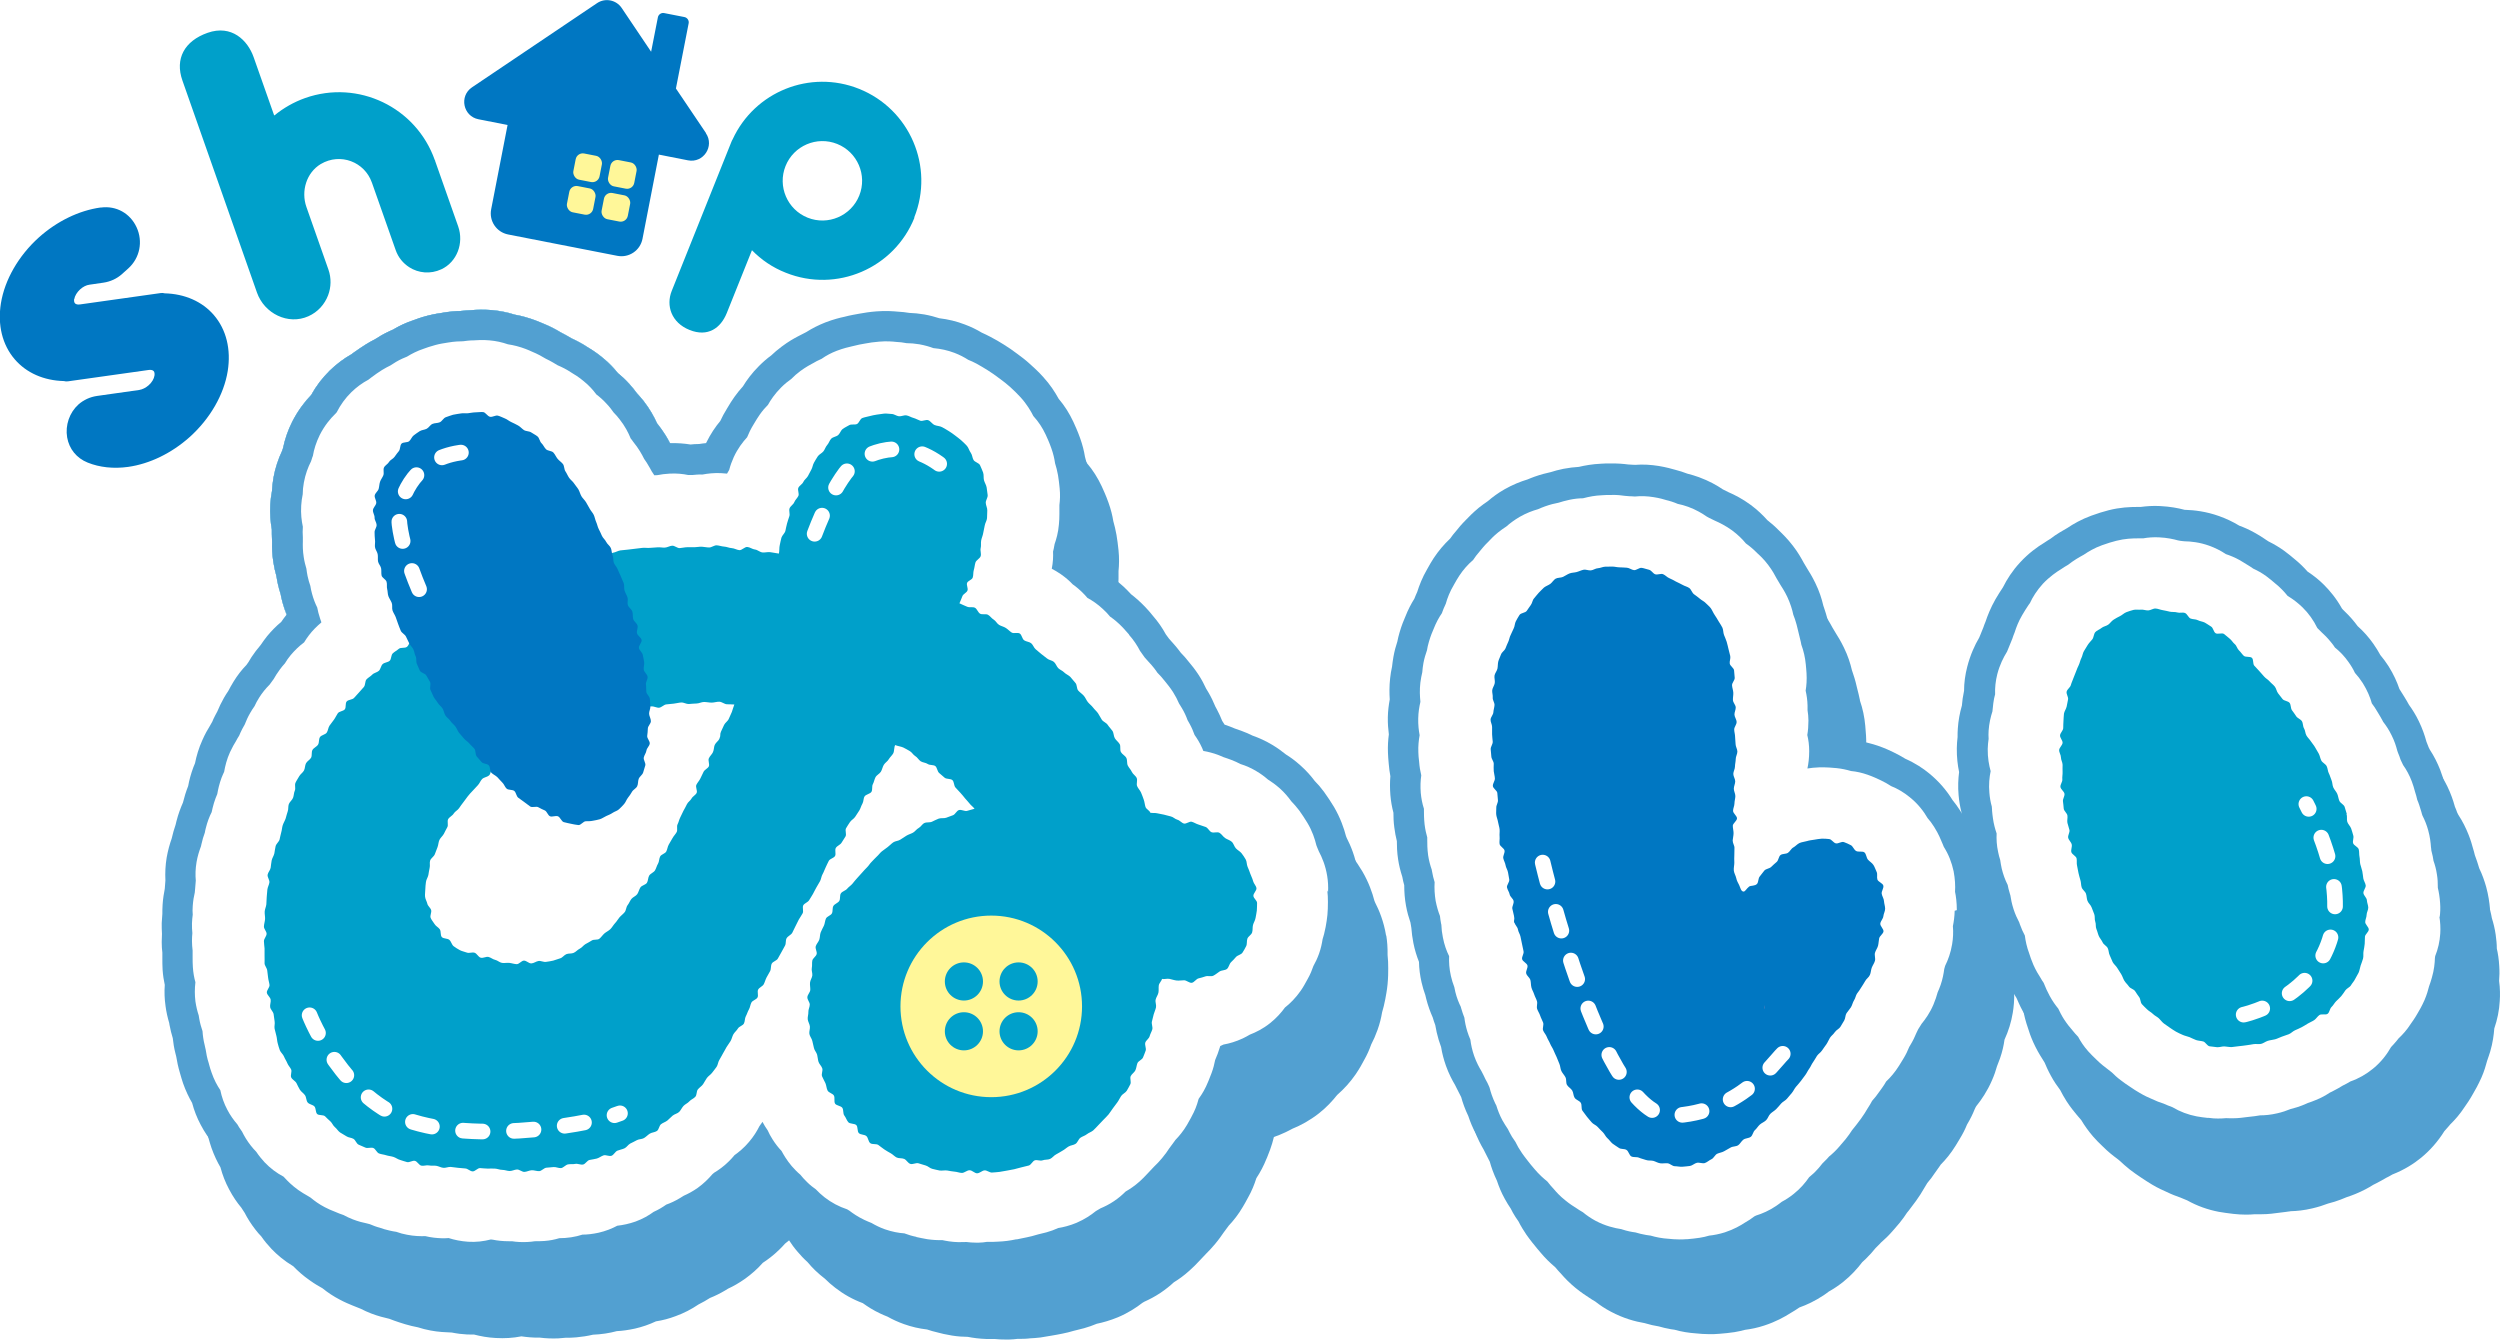 <?xml version="1.0" encoding="UTF-8"?>
<svg id="_レイヤー_2" data-name="レイヤー 2" xmlns="http://www.w3.org/2000/svg" xmlns:xlink="http://www.w3.org/1999/xlink" viewBox="0 0 196.62 105.35">
  <defs>
    <style>
      .cls-1 {
        fill: url(#_新規パターンスウォッチ_3-4);
      }

      .cls-2 {
        fill: #52a0d1;
      }

      .cls-3 {
        fill: #fff;
      }

      .cls-4, .cls-5 {
        fill: none;
      }

      .cls-6 {
        fill: url(#_新規パターンスウォッチ_3);
      }

      .cls-7 {
        fill: #00a0ca;
      }

      .cls-8 {
        fill: #fff799;
      }

      .cls-9 {
        fill: url(#_新規パターンスウォッチ_3-2);
      }

      .cls-10 {
        fill: url(#_新規パターンスウォッチ_3-3);
      }

      .cls-11 {
        fill: #0077c2;
      }

      .cls-12 {
        fill: #a0d8ef;
      }

      .cls-13 {
        fill: #ee87b4;
      }

      .cls-5 {
        stroke: #fff;
        stroke-dasharray: 1.54 2.47;
        stroke-linecap: round;
        stroke-linejoin: round;
        stroke-width: 1.23px;
      }
    </style>
    <pattern id="_新規パターンスウォッチ_3" data-name="新規パターンスウォッチ 3" x="0" y="0" width="6.56" height="6.56" patternTransform="translate(3025.51 2683.92) scale(1.37)" patternUnits="userSpaceOnUse" viewBox="0 0 6.56 6.56">
      <g>
        <rect class="cls-4" y="0" width="6.56" height="6.56"/>
        <rect class="cls-12" x="0" y="0" width="6.56" height="6.56"/>
      </g>
    </pattern>
    <pattern id="_新規パターンスウォッチ_3-2" data-name="新規パターンスウォッチ 3" patternTransform="translate(3021.64 2689.07) scale(1.37)" xlink:href="#_新規パターンスウォッチ_3"/>
    <pattern id="_新規パターンスウォッチ_3-3" data-name="新規パターンスウォッチ 3" patternTransform="translate(3021.64 2689.07) scale(1.37)" xlink:href="#_新規パターンスウォッチ_3"/>
    <pattern id="_新規パターンスウォッチ_3-4" data-name="新規パターンスウォッチ 3" patternTransform="translate(3021.64 2689.07) scale(1.37)" xlink:href="#_新規パターンスウォッチ_3"/>
  </defs>
  <g id="Design">
    <g>
      <g>
        <path class="cls-2" d="M196.55,77.15c.03-.36.04-.76.01-1.18-.03-.53-.1-.98-.19-1.36,0-.37-.04-.73-.09-1.1-.07-.49-.18-.92-.3-1.3-.02-.09-.03-.17-.05-.26-.03-.15-.07-.3-.1-.43v-.07c-.04-.46-.12-1.05-.3-1.71-.14-.49-.31-.97-.53-1.42l-.02-.05c-.06-.19-.11-.38-.19-.6-.05-.15-.1-.28-.15-.42-.04-.18-.09-.36-.15-.55-.06-.22-.16-.59-.33-1.02-.22-.56-.49-1.1-.82-1.6-.03-.06-.06-.12-.09-.18-.05-.15-.11-.31-.18-.46,0-.01,0-.02-.01-.04-.12-.44-.3-.97-.58-1.55-.24-.49-.51-.93-.78-1.3-.11-.21-.24-.42-.38-.65-.12-.22-.25-.42-.37-.59-.18-.53-.46-1.16-.86-1.8-.21-.32-.42-.61-.64-.87-.16-.29-.34-.6-.56-.9-.36-.51-.77-.97-1.23-1.38-.07-.09-.14-.19-.22-.29-.36-.44-.7-.78-.93-1-.03-.03-.06-.06-.08-.09-.45-.81-.96-1.42-1.42-1.87-.34-.34-.77-.7-1.29-1.04-.27-.3-.61-.64-1.03-.99-.26-.23-.53-.45-.83-.66-.34-.24-.74-.5-1.21-.72-.11-.07-.21-.14-.32-.21l.05.03c-.28-.19-.57-.37-.83-.51-.43-.24-.83-.41-1.2-.55-.49-.3-1.02-.55-1.58-.75-1.03-.37-1.97-.47-2.62-.49-.02,0-.05,0-.07,0-.02,0-.03,0-.05-.01-.48-.13-1.12-.25-1.91-.29-.56-.02-1.07.01-1.52.07-.08,0-.16,0-.25,0-.59,0-1.37.04-2.27.26-.44.11-.88.25-1.37.43-.79.29-1.41.64-1.87.96-.23.13-.43.25-.6.35-.27.17-.51.34-.73.5-.16.09-.33.2-.5.32-.54.33-1.22.81-1.9,1.55-.61.66-1.03,1.33-1.33,1.93,0,0,0,.01-.01.02-.2.29-.39.6-.59.94-.39.66-.63,1.27-.78,1.76-.07.17-.12.32-.17.45-.08.18-.15.37-.23.57l.03-.07c-.04.1-.09.2-.13.31-.35.59-.71,1.36-.94,2.29-.16.63-.24,1.26-.25,1.89-.04.19-.08.4-.11.61-.03.2-.05.38-.06.55-.17.59-.28,1.19-.32,1.8-.01.23-.02.46-.02.68-.04.29-.06.58-.06.88-.01.71.07,1.35.18,1.87-.07.54-.1,1.15-.04,1.82.04.45.11.89.22,1.32,0,0,0,0,0,0-.03-.05-.06-.1-.09-.15-.2-.31-.4-.59-.6-.83-.49-.8-1.11-1.5-1.83-2.09-.47-.39-1.1-.81-1.87-1.15-.3-.19-.61-.35-.93-.51-.24-.12-.69-.33-1.24-.52-.44-.15-.97-.29-1.57-.38-.46-.13-.94-.22-1.43-.27h-.03c-.01-.09-.02-.17-.04-.25.04-.36.06-.74.05-1.15,0-.31-.03-.61-.07-.9,0-.1,0-.19,0-.29-.01-.42-.05-.81-.12-1.18.05-.49.06-.97.03-1.46-.02-.26-.04-.5-.06-.77-.06-.68-.2-1.35-.42-1.98,0-.01,0-.03,0-.04-.06-.31-.14-.61-.23-.97-.05-.22-.14-.62-.31-1.11-.03-.09-.06-.18-.09-.27-.12-.52-.31-1.13-.63-1.78-.24-.5-.48-.88-.63-1.12-.09-.16-.19-.31-.28-.47-.2-.37-.46-.83-.84-1.32-.42-.55-.83-.95-1.08-1.19-.33-.34-.65-.61-.94-.84-.35-.39-.78-.81-1.31-1.2-.65-.48-1.26-.79-1.75-1-.15-.08-.27-.14-.38-.19-.02-.01-.04-.02-.06-.03-.47-.32-1.09-.67-1.88-.96-.3-.11-.61-.2-.92-.28-.31-.12-.62-.22-.94-.3-.24-.07-.7-.2-1.29-.3-.62-.1-1.25-.14-1.87-.09-.07,0-.15-.01-.22-.01-.11,0-.22-.01-.33-.02-.38-.05-.84-.09-1.42-.08-.25,0-.5,0-.71.02-.69.03-1.28.14-1.75.25-.37.02-.77.07-1.2.15-.39.08-.73.17-1,.26-.37.08-.8.19-1.28.36-.2.07-.39.15-.56.22-.53.16-1.14.4-1.78.76-.53.3-.97.63-1.33.94-.22.15-.46.32-.71.52-.46.38-.8.73-1,.94-.36.36-.62.67-.78.88-.18.2-.34.41-.48.61-.48.45-.91.96-1.29,1.53-.18.27-.34.56-.52.88-.38.65-.62,1.28-.78,1.79-.08.18-.16.35-.22.52-.25.4-.5.87-.71,1.41-.11.25-.3.7-.46,1.26-.07.24-.13.48-.17.7-.12.36-.23.76-.31,1.21-.05.27-.08.53-.11.78-.06.28-.12.59-.15.91-.07.63-.06,1.19-.03,1.66-.08.43-.14.9-.15,1.4-.01.5.03.95.08,1.35-.06.44-.09.92-.07,1.44.01.27.03.55.06.86.03.35.07.68.13.99-.04.45-.04.95,0,1.48.04.47.12.94.24,1.39,0,.33.01.72.07,1.16.05.4.12.76.2,1.07,0,.37.01.87.1,1.45.06.41.17.87.33,1.37.04.23.09.45.15.65,0,.54.04,1.08.14,1.62.09.5.22.94.35,1.32.02.14.04.28.07.42.03.39.08.79.16,1.19.11.56.27,1.05.44,1.48.01.54.08,1.07.2,1.6.08.35.18.69.3,1.02.02.1.04.19.07.29.14.55.32,1.03.51,1.46.06.22.13.41.2.6.06.37.15.76.27,1.17.06.2.13.39.19.56.08.5.21.99.38,1.47.22.62.49,1.13.72,1.52.04.09.09.17.12.24.12.25.23.46.32.63.01.03.03.06.04.08.12.44.3.95.56,1.49.15.45.34.93.62,1.43.15.28.31.53.47.77.1.21.22.42.36.64.08.13.16.25.25.37.18.36.39.7.62,1.04.15.22.32.43.48.64l.06.07c.18.23.36.45.56.68.39.47.79.85,1.16,1.16.14.17.3.35.48.54.27.31.64.7,1.13,1.1.44.36.83.61,1.06.76.16.11.32.21.48.3.38.3.79.57,1.23.8.99.53,1.93.78,2.65.9.4.12.78.21,1.12.26.28.08.6.16.95.22.1.02.19.03.28.04.56.16,1.13.25,1.71.29.29.03.64.06,1.04.06.25,0,.51,0,.8-.03.39-.03.79-.07,1.18-.13.29-.05.57-.11.82-.18.47-.06.98-.16,1.52-.34.89-.29,1.58-.67,2.08-.99.23-.13.46-.28.68-.43.57-.2,1.23-.51,1.91-.96.14-.1.28-.19.4-.29.36-.2.74-.45,1.12-.75.64-.51,1.13-1.06,1.51-1.56.09-.08.19-.17.29-.27.29-.28.54-.57.76-.84.11-.11.22-.22.34-.34l.07-.08c.3-.26.64-.58.98-.98l.08-.09c.14-.16.28-.32.41-.48.25-.3.44-.58.59-.81.1-.12.2-.24.29-.37l.42-.56c.27-.37.47-.7.6-.93.11-.17.2-.33.29-.48.21-.24.42-.52.63-.84l-.04.06c.15-.21.3-.42.43-.61l.03-.05c.38-.38.8-.88,1.18-1.5l.32-.53c.24-.39.43-.77.57-1.12.27-.45.46-.85.6-1.2.02-.04.04-.09.06-.13.03-.04.06-.09.08-.14,0,0,.01-.02.02-.02.37-.46.83-1.13,1.2-1.98.18-.41.31-.79.4-1.12.08-.19.16-.4.24-.63.18-.52.29-1.01.35-1.46.31-.67.53-1.38.65-2.11.08-.47.13-1.02.11-1.63.01-.07.02-.15.03-.22.11.28.23.55.35.8.1.29.21.56.33.81.07.43.2.94.39,1.48.07.24.2.62.4,1.07.24.53.49.96.71,1.3.06.11.12.21.19.31.09.22.25.59.48,1.01.24.45.5.82.74,1.14.14.27.3.57.5.88.31.48.62.85.81,1.08.12.15.23.28.35.41.25.42.56.86.94,1.3.23.26.47.51.74.76.42.42.81.73,1.14.97.07.06.14.12.21.17.22.21.48.44.78.68.28.22.56.41.87.62.31.21.61.4.89.57.47.28.88.46,1.13.57.41.2.78.34,1.1.45.15.07.33.14.53.22.77.43,1.6.73,2.49.9.35.06.7.11,1.13.16.35.04.69.06,1,.06.24,0,.47-.01.68-.03.16,0,.34,0,.52,0,.58,0,1.04-.07,1.34-.11.21-.02.43-.05.64-.08l.13-.02c.07,0,.14-.02.21-.03.48-.01,1.06-.07,1.69-.22.47-.11.88-.24,1.24-.38.17-.04.34-.09.53-.15.31-.1.61-.21.93-.35.25-.08.49-.17.71-.26.56-.23,1.02-.48,1.4-.72.08-.04.16-.08.24-.12.26-.13.5-.27.76-.42.13-.06.3-.15.5-.27.95-.37,1.7-.86,2.25-1.31.72-.59,1.33-1.29,1.83-2.09.12-.13.24-.27.37-.42.03-.04.06-.07.09-.11.37-.36.77-.81,1.14-1.38.16-.22.42-.6.69-1.09.13-.22.37-.64.63-1.22.22-.5.35-.95.45-1.33.09-.24.16-.48.24-.72.2-.68.28-1.29.32-1.81.24-.7.39-1.42.43-2.16.03-.45.03-.99-.05-1.57ZM193,63.21s0,0,0,0c-.01-.03-.02-.05-.03-.08.01.03.02.05.03.07Z"/>
        <path class="cls-2" d="M109.01,73.57c-.18-1.11-.55-1.99-.86-2.59-.02-.05-.04-.1-.06-.15-.16-.62-.44-1.43-.94-2.29-.24-.4-.5-.79-.78-1.18-.24-.33-.49-.62-.74-.87-.29-.39-.66-.81-1.12-1.22-.39-.35-.78-.64-1.14-.86-.31-.25-.66-.51-1.08-.76-.5-.3-1.02-.54-1.56-.73-.26-.13-.53-.25-.81-.35-.16-.06-.36-.13-.59-.21-.23-.1-.49-.2-.79-.3-.06-.1-.13-.2-.19-.3-.11-.29-.25-.58-.41-.89-.04-.08-.08-.15-.12-.22-.16-.39-.34-.77-.56-1.14-.06-.1-.12-.19-.17-.28-.15-.33-.34-.69-.57-1.05-.3-.46-.59-.82-.78-1.04-.21-.27-.42-.51-.63-.72,0,0,0-.01-.01-.01-.3-.41-.58-.72-.77-.93-.05-.06-.11-.12-.16-.18-.08-.11-.16-.22-.25-.34-.28-.52-.62-1-1.01-1.45-.19-.24-.39-.47-.59-.68-.4-.42-.79-.76-1.14-1.03-.17-.19-.37-.39-.58-.59-.44-.4-.88-.72-1.29-.98-.31-.33-.68-.68-1.12-1.01,0,0,0,0,0,0-.22-.22-.45-.42-.69-.61,0-.01,0-.03,0-.04.18-.53.35-1.2.42-1.98.03-.34.04-.69.05-1.07,0-.21,0-.41,0-.6.05-.5.06-1.05,0-1.64-.04-.42-.1-.84-.16-1.21-.07-.4-.16-.76-.25-1.08-.07-.44-.19-.93-.38-1.46-.19-.54-.4-.99-.53-1.28-.31-.66-.69-1.27-1.16-1.82-.28-.51-.66-1.11-1.23-1.73-.36-.4-.71-.72-.99-.97-.4-.37-.76-.63-1.03-.83-.35-.27-.71-.51-1.06-.73-.33-.21-.68-.41-1.04-.6-.24-.13-.48-.24-.7-.34-.38-.23-.82-.45-1.33-.64-.65-.25-1.32-.41-2-.49-.34-.11-.74-.22-1.19-.3-.41-.07-.81-.11-1.17-.12-.29-.05-.59-.08-.92-.1-.33-.03-.94-.08-1.67-.02-.52.04-.96.11-1.34.18-.27.05-.71.12-1.2.25-.29.06-.83.19-1.48.44-.53.21-1.03.46-1.5.76-.23.11-.45.23-.68.35-.25.13-.72.39-1.25.79-.31.23-.59.47-.83.7-.32.23-.64.51-.96.83-.56.56-.97,1.12-1.26,1.6-.22.24-.45.52-.67.83-.2.28-.38.57-.58.91-.21.34-.39.67-.53.98-.37.44-.77,1.02-1.12,1.74-.19.02-.37.04-.54.07-.27,0-.5.02-.68.04-.48-.08-1.03-.12-1.62-.11-.1-.19-.21-.4-.34-.61-.24-.39-.47-.7-.63-.89-.01-.02-.02-.03-.04-.05-.25-.55-.59-1.16-1.07-1.77-.18-.22-.35-.42-.52-.6-.17-.23-.37-.48-.6-.74-.28-.31-.57-.59-.89-.84-.32-.39-.7-.8-1.16-1.18-.5-.42-.96-.71-1.25-.88-.43-.28-.85-.5-1.24-.68-.1-.06-.2-.12-.31-.18-.19-.1-.37-.2-.56-.3-.31-.19-.78-.45-1.35-.68-.27-.12-.81-.35-1.48-.53-.25-.07-.5-.12-.76-.17-.67-.21-1.28-.31-1.8-.36-.63-.05-1.14-.04-1.58,0-.33.01-.62.04-.88.07-.4,0-.87.04-1.4.13h.05c-.24.03-.68.09-1.24.23-.53.13-.94.29-1.21.39-.53.18-1.04.42-1.52.71-.11.05-.22.09-.33.15-.41.19-.77.4-1.09.61-.24.12-.48.25-.73.41-.33.21-.65.43-.96.65-.05.04-.11.08-.16.12-.62.35-1.2.79-1.72,1.3-.58.57-1.06,1.2-1.44,1.9-.44.46-1.02,1.16-1.5,2.11-.33.66-.57,1.35-.72,2.07-.02.07-.05.14-.07.21,0,0,0,0,0,0-.32.68-.55,1.38-.68,2.11-.06.35-.1.71-.12,1.07-.06.34-.11.69-.13,1.04-.04.75.02,1.42.12,1.98,0,.21,0,.43.01.66,0,.11,0,.23.01.34-.01.43,0,.96.1,1.56.06.39.14.74.23,1.06.03.18.06.37.1.56.07.32.15.62.24.89.04.2.08.41.14.62.09.34.21.67.34.99-.15.19-.3.38-.43.58-.4.33-.77.71-1.11,1.12-.18.23-.35.46-.51.7-.13.15-.26.31-.38.47-.25.33-.45.64-.59.89-.05.07-.1.14-.15.21-.38.39-.71.82-1,1.29-.16.26-.3.51-.43.76-.12.17-.23.35-.34.54-.21.37-.38.73-.52,1.07-.05.08-.1.17-.14.26-.1.19-.19.37-.26.55-.07.11-.14.23-.2.35-.15.24-.37.62-.57,1.08-.29.64-.47,1.26-.58,1.82-.04.1-.09.21-.13.32-.2.54-.33,1.03-.41,1.48-.08.19-.15.41-.23.65-.07.24-.13.46-.18.65-.19.43-.37.91-.51,1.46-.02.1-.05.19-.07.29-.11.32-.22.69-.31,1.09-.15.42-.29.92-.39,1.48-.1.6-.13,1.2-.1,1.81-.01.16-.03.34-.04.52,0,.04,0,.09-.01.13-.07.36-.14.77-.17,1.24-.02.26-.02.51-.02.73-.02.22-.04.47-.05.73,0,.28,0,.57.02.85-.01.21-.02.42-.02.64,0,.33.02.61.05.83,0,.13,0,.27,0,.4,0,.32,0,.65.02.96.03.43.09.82.17,1.18-.04.55-.02,1.1.06,1.66.06.46.16.9.29,1.34,0,.04.01.08.02.13.07.38.16.73.26,1.06.04.37.1.78.21,1.2l.03.12s.02.08.03.12c.06.37.15.82.3,1.32.08.28.16.56.24.79.21.6.46,1.11.71,1.54.16.6.38,1.17.68,1.73.3.57.63,1.05.96,1.44.02.04.05.07.07.11.06.1.13.2.19.29.22.43.5.88.86,1.34.14.18.29.36.45.52.24.35.51.67.81.99.42.44.99.93,1.71,1.36.33.34.75.73,1.3,1.11.39.28.74.48.96.6,0,0,.01,0,.02.01.43.35.89.65,1.37.9.41.22.76.36,1,.46.21.09.43.18.65.26.27.14.54.26.82.37.55.21,1.03.33,1.35.4.03,0,.06.01.08.02.23.09.5.19.78.28.31.1.62.2.96.28.17.04.34.08.51.11.32.1.65.19.99.25.62.12,1.19.14,1.67.16.19.04.4.07.61.1.41.05.8.07,1.15.06.5.13,1.08.24,1.71.27.68.04,1.36,0,2.01-.13.41.06.88.11,1.44.1.48.06.96.08,1.45.06.21-.01.4-.03.59-.05.26,0,.54,0,.83-.03.45-.04.89-.11,1.32-.21.3-.01.62-.04.96-.09.32-.05.63-.11.91-.19.44-.02.92-.09,1.43-.2.57-.13,1.12-.32,1.65-.57.53-.08,1.05-.22,1.55-.41.64-.23,1.24-.54,1.8-.92.33-.16.63-.34.9-.51.38-.15.79-.35,1.21-.6.07-.04.15-.09.21-.13.42-.19.87-.45,1.34-.78.51-.37.98-.78,1.39-1.25.4-.26.85-.6,1.28-1.02.17-.16.33-.33.47-.49.1-.08.21-.17.32-.26.18.28.4.59.68.91.21.25.46.52.76.79.21.25.42.48.62.67.24.23.5.45.76.65.25.25.52.49.81.71.67.52,1.39.92,2.17,1.21.36.26.82.56,1.38.82.19.09.38.17.56.24.39.22.82.42,1.3.59.59.21,1.19.35,1.81.42.26.09.55.17.85.24.21.06.62.16,1.12.24.45.07.87.1,1.23.1.41.08.9.15,1.49.17.22,0,.43,0,.65,0,.27.03.54.04.82.04.1,0,.21,0,.31,0,.22,0,.43-.03.63-.05.33,0,.66,0,.99-.04h-.04c.3-.01.59-.04.87-.07.28-.04.56-.09.84-.14.29-.05.59-.1.87-.16.31-.06.63-.14.96-.24h.01c.26-.06.52-.13.75-.19.34-.1.68-.21,1-.35.49-.1,1.05-.26,1.66-.51.81-.34,1.46-.77,1.92-1.13.05-.03.1-.06.15-.09.4-.18.83-.4,1.28-.7.4-.27.75-.55,1.05-.83.38-.23.8-.53,1.24-.93.26-.23.51-.48.77-.76.18-.18.35-.36.52-.55h0c.24-.24.47-.48.71-.77.31-.37.53-.69.68-.91.13-.17.26-.35.4-.54.37-.39.76-.88,1.11-1.48.13-.21.25-.44.37-.66l.05-.09c.27-.48.48-.99.64-1.5.31-.47.58-.98.79-1.51l.05-.11c.08-.21.17-.42.24-.62.12-.33.22-.66.3-1,.29-.1.6-.22.91-.37.21-.1.4-.2.57-.29.62-.25,1.33-.63,2.05-1.19.6-.47,1.07-.98,1.44-1.45.55-.48,1.04-1.02,1.46-1.63.32-.47.54-.88.66-1.11.24-.42.42-.83.56-1.23.18-.34.35-.73.5-1.15.18-.5.29-.97.36-1.39.09-.3.18-.65.25-1.03.04-.23.13-.66.18-1.18.05-.52.05-.95.05-1.25,0-.35-.01-.7-.05-1.04.01-.57-.03-1.08-.1-1.52ZM33.33,40.94l-4.57-3.25s.02-.04.03-.05l4.54,3.31ZM59.12,37.89s-.02.03-.03.05c0,0,0,0,0,0,.01-.02.02-.03.03-.05ZM26.82,36.2l1.87,1.36s-.03.03-.04.05l-1.87-1.33s.03-.05.05-.07Z"/>
        <g>
          <path class="cls-2" d="M156.19,69.97c.02-.65-.04-1.29-.17-1.93-.15-.72-.43-1.59-.96-2.49-.02-.05-.05-.11-.07-.16-.12-.3-.38-.93-.83-1.64-.2-.31-.4-.59-.6-.83-.49-.8-1.11-1.5-1.83-2.09-.47-.39-1.1-.81-1.87-1.15-.3-.19-.61-.35-.93-.51-.24-.12-.69-.33-1.24-.52-.44-.15-.97-.29-1.57-.38-.46-.13-.94-.22-1.43-.27,0,0-.02,0-.03,0-.01-.09-.02-.17-.04-.25.04-.36.06-.74.05-1.15,0-.31-.03-.61-.07-.9,0-.1,0-.19,0-.29-.01-.42-.05-.81-.12-1.18.05-.49.06-.97.03-1.46-.02-.26-.04-.5-.06-.77-.06-.68-.2-1.35-.42-1.98,0-.01,0-.03,0-.04-.06-.31-.14-.61-.23-.97-.05-.22-.14-.62-.31-1.11-.03-.09-.06-.18-.09-.27-.12-.52-.31-1.13-.63-1.78-.24-.5-.48-.88-.63-1.12-.09-.16-.19-.31-.28-.47-.2-.37-.46-.83-.84-1.32-.42-.55-.83-.95-1.08-1.19-.33-.34-.65-.61-.94-.84-.35-.39-.78-.81-1.31-1.2-.65-.48-1.26-.79-1.75-1-.15-.08-.27-.14-.38-.19-.02-.01-.04-.02-.06-.03-.47-.32-1.09-.67-1.88-.96-.3-.11-.61-.2-.92-.28-.31-.12-.62-.22-.94-.3-.24-.07-.7-.2-1.29-.3-.62-.1-1.25-.14-1.87-.09-.07,0-.15-.01-.22-.01-.11,0-.22-.01-.33-.02-.38-.05-.84-.09-1.42-.08-.25,0-.5,0-.71.02-.69.03-1.28.14-1.75.25-.37.02-.77.07-1.2.15-.39.08-.73.17-1,.26-.37.08-.8.19-1.28.36-.2.07-.39.15-.56.22-.53.16-1.14.4-1.78.76-.53.3-.97.63-1.33.94-.22.15-.46.32-.71.52-.46.38-.8.73-1,.94-.36.36-.62.67-.78.88-.18.2-.34.41-.48.61-.48.45-.91.96-1.29,1.53-.18.27-.34.56-.52.88-.38.65-.62,1.28-.78,1.79-.08.18-.16.35-.22.52-.25.4-.5.87-.71,1.41-.11.25-.3.7-.46,1.26-.07.24-.13.48-.17.7-.12.36-.23.76-.31,1.21-.05.27-.08.53-.11.78-.06.28-.12.59-.15.91-.07.63-.06,1.19-.03,1.66-.08.43-.14.9-.15,1.4-.01.5.03.95.08,1.35-.06.44-.09.92-.07,1.44.01.27.03.55.06.86.03.35.07.68.13.99-.04.45-.04.95,0,1.48.04.47.12.94.24,1.39,0,.33.01.72.07,1.16.05.4.12.76.2,1.07,0,.37.01.87.1,1.45.06.41.17.87.33,1.37.04.23.09.45.15.65,0,.54.04,1.08.14,1.62.09.5.22.94.35,1.32.02.14.04.28.07.42.03.39.08.79.16,1.19.11.56.27,1.05.44,1.48.01.54.08,1.07.2,1.6.08.35.18.69.3,1.02.02.1.04.19.07.29.14.55.32,1.03.51,1.46.06.22.13.41.2.6.06.37.15.76.27,1.17.06.2.13.39.19.56.08.5.21.99.38,1.47.22.62.49,1.13.72,1.52.04.09.09.17.12.24.12.25.23.46.32.63.01.03.03.06.04.08.12.44.3.95.56,1.49.15.45.34.93.62,1.43.15.28.31.53.47.77.1.21.22.42.36.64.08.13.16.25.25.37.18.36.39.7.62,1.04.15.22.32.43.48.64l.06.07c.18.23.36.45.56.68.39.47.79.85,1.16,1.16.14.17.3.35.48.54.27.31.64.7,1.13,1.1.44.36.83.61,1.06.76.16.11.32.21.48.3.38.3.79.57,1.23.8.99.53,1.93.78,2.65.9.4.12.78.21,1.12.26.28.08.6.16.95.22.1.02.19.03.28.04.56.16,1.13.25,1.71.29.29.03.64.06,1.04.06.25,0,.51,0,.8-.03.39-.03.79-.07,1.18-.13.29-.05.57-.11.82-.18.47-.06.98-.16,1.52-.34.89-.29,1.58-.67,2.08-.99.23-.13.46-.28.68-.43.57-.2,1.23-.51,1.91-.96.14-.1.28-.19.4-.29.36-.2.74-.45,1.12-.75.64-.51,1.13-1.06,1.51-1.56.09-.08.19-.17.29-.27.29-.28.54-.57.76-.84.11-.11.22-.22.34-.34.02-.03.05-.05.07-.08.3-.26.64-.58.98-.98l.08-.09c.14-.16.28-.32.41-.48.25-.3.44-.58.59-.81.1-.12.2-.24.29-.37l.42-.56c.27-.37.47-.7.6-.93.11-.17.2-.33.29-.48.21-.24.42-.52.63-.84l-.04.06c.15-.21.3-.42.43-.61.01-.02.02-.03.03-.05.38-.38.79-.88,1.18-1.5l.32-.53c.24-.39.43-.77.57-1.12.27-.45.46-.85.6-1.2.02-.04.04-.09.06-.13.03-.04.06-.09.08-.14,0,0,.01-.02.02-.02.37-.46.83-1.13,1.2-1.98.18-.41.31-.79.4-1.12.08-.19.16-.4.24-.63.18-.52.29-1.01.35-1.46.31-.67.53-1.38.65-2.11.08-.47.13-1.02.11-1.63.07-.4.12-.86.13-1.36.01-.66-.06-1.24-.13-1.65ZM125.45,55.38s0,0,0,0c0,.05,0,.11-.01.16,0-.05,0-.11.01-.16Z"/>
          <path class="cls-2" d="M174.43,90.45c-.31,0-.64-.02-1-.06-.43-.04-.79-.09-1.13-.16-.89-.17-1.72-.47-2.49-.9-.2-.08-.38-.15-.53-.22-.33-.11-.7-.25-1.1-.45-.25-.11-.66-.3-1.13-.57-.28-.17-.58-.36-.89-.57-.3-.2-.58-.4-.87-.62-.3-.23-.56-.46-.78-.68-.07-.05-.14-.11-.21-.17-.34-.24-.73-.55-1.14-.97-.27-.26-.51-.5-.74-.76-.39-.44-.69-.88-.94-1.3-.12-.13-.23-.27-.35-.41-.2-.23-.5-.6-.81-1.08-.2-.31-.37-.6-.5-.88-.24-.31-.49-.69-.74-1.14-.23-.42-.38-.79-.48-1.01-.06-.1-.13-.2-.19-.31-.22-.34-.47-.76-.71-1.3-.2-.45-.32-.83-.4-1.07-.2-.54-.32-1.05-.39-1.48-.12-.25-.23-.52-.33-.81-.19-.38-.38-.8-.53-1.28-.16-.51-.26-.95-.32-1.33v-.03c-.06-.17-.1-.34-.13-.49-.22-.49-.4-.99-.52-1.53-.06-.25-.11-.49-.14-.73-.06-.2-.11-.41-.16-.63-.11-.52-.17-1.05-.17-1.59-.12-.4-.21-.81-.27-1.23-.03-.23-.06-.49-.08-.74v.03s0-.08,0-.12c-.11-.43-.18-.87-.22-1.32-.06-.67-.03-1.28.04-1.82-.11-.52-.19-1.16-.18-1.87,0-.3.03-.59.06-.88,0-.23,0-.46.02-.68.04-.61.15-1.21.32-1.8.01-.16.04-.35.06-.55.03-.21.07-.42.11-.61,0-.63.09-1.27.25-1.89.24-.93.59-1.7.94-2.29.04-.1.08-.2.13-.31l-.03.07c.08-.2.15-.38.23-.57.04-.13.1-.28.17-.45.16-.48.4-1.09.78-1.76.2-.34.39-.64.59-.94,0,0,0-.01.01-.02.3-.6.72-1.27,1.33-1.93.68-.74,1.37-1.23,1.9-1.55.17-.12.34-.22.5-.32.22-.17.46-.34.73-.5.17-.1.37-.22.6-.35.46-.31,1.08-.67,1.87-.96.5-.18.93-.32,1.37-.43.9-.23,1.68-.26,2.27-.26.08,0,.16,0,.25,0,.46-.06.97-.1,1.52-.07.79.04,1.43.16,1.91.29.02,0,.03,0,.05.01.02,0,.05,0,.07,0,.65.02,1.59.12,2.62.49.56.2,1.09.45,1.58.75.36.13.77.31,1.2.55.26.14.55.32.83.51l-.05-.03c.11.07.22.14.32.21.47.23.87.48,1.21.72.3.22.57.44.83.66.43.35.77.69,1.03.99.52.34.95.7,1.29,1.04.45.45.97,1.06,1.42,1.87.03.03.06.06.08.09.23.22.57.55.93,1,.08.1.15.19.22.29.46.41.87.87,1.23,1.38.22.31.4.61.56.9.22.26.43.55.64.87.41.65.68,1.27.86,1.8.12.18.24.37.37.59.14.23.27.44.38.65.27.37.54.8.78,1.3.28.58.46,1.11.58,1.55,0,.01,0,.02.01.04.07.16.12.31.18.46.03.06.06.12.09.18.33.5.6,1.04.82,1.6.17.44.27.8.33,1.02.06.19.11.37.15.55.05.13.1.27.15.42.07.22.13.41.19.6l.02.05c.22.45.39.92.53,1.42.18.66.26,1.25.29,1.71v.07c.04.13.08.28.11.43.02.09.03.17.05.26.12.38.23.81.3,1.3.06.37.09.74.09,1.1.08.38.15.83.19,1.36.02.42.01.82-.01,1.18.07.59.08,1.12.05,1.57-.05.74-.19,1.46-.43,2.16-.04.52-.12,1.13-.32,1.81-.07.24-.15.48-.24.72-.1.38-.24.83-.45,1.33-.25.59-.5,1-.63,1.22-.27.49-.54.87-.69,1.09-.37.56-.78,1.02-1.14,1.38-.03.04-.06.07-.09.11-.13.16-.25.3-.37.42-.5.8-1.1,1.5-1.83,2.09-.55.45-1.3.94-2.25,1.31-.2.12-.38.21-.5.27-.25.15-.5.29-.76.42-.08.04-.16.08-.24.12-.38.24-.84.49-1.4.72-.22.09-.46.18-.71.26-.32.14-.62.25-.93.35-.18.06-.36.11-.53.15-.36.14-.77.28-1.24.38-.63.15-1.2.2-1.69.22-.07.01-.14.02-.21.03l-.13.02c-.22.03-.43.06-.64.08-.29.04-.76.1-1.34.11-.18,0-.36,0-.52,0-.21.02-.44.03-.68.03ZM176.72,90.34s-.01,0-.02,0c0,0,.01,0,.02,0ZM178.71,90.07s-.03,0-.04,0c.01,0,.03,0,.04,0ZM163.05,85s.02.02.03.03c0,0-.02-.02-.03-.03ZM159.54,80.19c.03.05.06.11.09.16-.03-.05-.06-.1-.09-.16ZM158.68,78.69s.05.1.07.15c-.02-.05-.05-.1-.07-.15ZM157.18,75.16c.04.12.09.24.14.36-.05-.12-.09-.24-.14-.36ZM173.97,72.84s.05.07.08.11c-.03-.04-.05-.08-.08-.12,0,0,0,0,0,0ZM171.25,66.47l.03.1s-.02-.07-.03-.1ZM174.98,62.68v.02s0-.01,0-.02ZM174.71,62.31s.05.09.07.13c-.02-.04-.05-.08-.07-.13ZM154.17,61.76s0,.06,0,.09c0-.03,0-.06,0-.09ZM174.25,61.43s.04.06.06.1c-.02-.03-.04-.06-.06-.1ZM154.04,59.62h0s0,0,0,0ZM190.72,58.06s.02.05.03.08c0,0,0,0,0,0-.01-.02-.02-.05-.03-.07ZM190.47,57.43s0,.01,0,.02c0,0,0-.01,0-.02ZM170.51,57.02c.08.07.16.15.25.23-.09-.08-.17-.15-.25-.23h0ZM155.16,51.57s-.02.05-.02.08c0-.03.01-.05.02-.08ZM156.14,49.05s0,.02-.01.03c0,0,0-.02.01-.03ZM156.52,48.14s-.03.07-.05.1c.02-.03.03-.06.05-.1ZM180.92,44.47s.06.05.09.08c-.03-.03-.06-.05-.09-.08ZM180.32,43.88s.04.03.06.05c-.02-.02-.04-.03-.06-.05ZM160.06,43.28c-.07.06-.15.13-.22.2.07-.07.15-.13.22-.2ZM163.23,41.23s-.04.02-.06.03c.02,0,.04-.02.06-.03ZM173.13,40.34c.1.03.21.05.31.08-.11-.03-.21-.06-.31-.08Z"/>
        </g>
        <g>
          <path class="cls-6" d="M45.51,72.98c-.23,0-.44,0-.64-.03-.6-.04-1.09-.14-1.35-.19-.53-.1-.93-.19-1.33-.3-.46-.13-.99-.32-1.55-.6-.22-.08-.44-.16-.66-.26-.37-.16-.72-.35-1.05-.56-.55-.21-1.09-.47-1.6-.8-.3-.2-.58-.4-.85-.61-.2-.14-.42-.3-.62-.45-.17-.13-.33-.27-.49-.41-.3-.2-.58-.42-.86-.66-.44-.39-.8-.78-1.08-1.15-.19-.16-.39-.35-.59-.56-.19-.2-.37-.4-.53-.61-.17-.16-.34-.34-.5-.52l-.07-.08c-.14-.16-.28-.32-.42-.48-.33-.39-.62-.81-.87-1.25-.05-.06-.1-.11-.15-.17-.23-.25-.48-.54-.75-.91-.11-.16-.21-.3-.3-.44-.3-.32-.65-.73-.99-1.25-.17-.26-.31-.51-.44-.75-.04-.05-.07-.11-.11-.17-.14-.19-.35-.49-.57-.85-.29-.49-.48-.92-.59-1.19-.04-.09-.08-.18-.12-.27-.21-.3-.41-.62-.58-.95-.17-.34-.31-.65-.44-.96-.18-.4-.32-.79-.43-1.16-.32-.44-.63-.97-.9-1.6-.1-.24-.19-.47-.27-.69l.02.04c-.07-.16-.13-.33-.19-.5-.1-.22-.23-.49-.34-.8-.16-.42-.27-.83-.35-1.21-.02-.05-.04-.11-.06-.16-.11-.31-.19-.61-.25-.89-.18-.4-.32-.81-.43-1.23-.06-.22-.1-.42-.14-.62-.09-.27-.17-.57-.24-.89-.04-.19-.07-.38-.1-.56-.09-.32-.17-.68-.23-1.06-.09-.6-.11-1.13-.1-1.56,0-.11,0-.23-.01-.34-.01-.23-.02-.45-.01-.66-.1-.56-.16-1.23-.12-1.98.02-.35.06-.7.13-1.04.02-.36.06-.71.12-1.07.13-.73.36-1.44.68-2.11,0,0,0,0,0,0,.02-.07.05-.14.07-.21.15-.72.39-1.41.72-2.07.48-.95,1.05-1.65,1.5-2.11.38-.7.87-1.33,1.44-1.9.52-.51,1.1-.95,1.72-1.3.05-.04.1-.08.16-.12.31-.23.63-.45.96-.65.25-.16.5-.29.73-.41.32-.21.68-.42,1.09-.61.11-.05.22-.1.33-.15.48-.29.99-.52,1.52-.71.27-.1.68-.25,1.21-.39.56-.14,1-.2,1.24-.24h-.05c.53-.08,1-.12,1.4-.13.27-.03.56-.06.88-.07.44-.03.95-.05,1.58,0,.51.04,1.13.14,1.8.36.25.04.51.1.76.17.67.18,1.2.41,1.48.53.58.23,1.04.49,1.35.68.19.09.37.19.56.3.11.06.21.12.31.18.39.17.81.39,1.24.68.28.17.75.46,1.25.88.47.39.85.79,1.16,1.18.31.26.61.54.89.84.23.26.44.51.6.74.17.18.34.38.52.6.48.61.82,1.22,1.07,1.77.01.02.02.03.04.05.15.2.38.5.63.89.14.22.26.44.36.64.14.2.29.43.43.69l.05.08s.06.1.09.15c.17.24.38.58.6,1,.27.52.44.98.57,1.37.34.45.72,1.04,1.03,1.78.26.61.42,1.17.52,1.62.09.18.21.43.33.74.13.3.25.58.35.86.16.44.26.86.34,1.23.01.04.03.09.04.13.04.14.08.27.12.41.12.28.23.58.32.91h0c.18.4.34.85.47,1.34.03.13.06.25.09.37.12.33.22.66.3,1.01.11.48.19,1.05.2,1.7.03.15.06.29.08.43,0,.03,0,.05.01.07.14.45.24.91.31,1.37.05.41.08.79.07,1.15.08.37.13.74.16,1.12v.15c.03.21.04.43.05.64.01.26,0,.5,0,.73.03.27.04.57.04.87,0,.42-.04.83-.1,1.23.02.45,0,.9-.04,1.36-.06.58-.18,1.11-.33,1.58-.04.41-.11.81-.21,1.21-.07.29-.17.61-.27.93-.17.54-.37,1.03-.59,1.44-.09.24-.19.49-.31.75-.41.87-.91,1.54-1.35,2.04-.24.39-.56.85-.98,1.31-.18.21-.58.65-1.12,1.12-.7.61-1.38,1-1.91,1.26-.3.17-.56.29-.76.38-.37.2-.97.5-1.73.74-.43.13-.83.23-1.14.29-1.07.41-2.08.53-2.92.53ZM28.73,61.23s.05.08.08.12c-.03-.04-.05-.08-.08-.12ZM27.54,59.5s.02.03.03.05c-.01-.02-.02-.03-.03-.05ZM26.7,58.03c.04.09.1.18.15.28-.05-.09-.1-.19-.15-.28ZM25.45,55.63c.04.08.08.17.12.25-.04-.09-.08-.17-.12-.25ZM24.55,53.38s.04.09.06.13c-.02-.04-.04-.08-.06-.13ZM41.85,51.78c.14.17.3.35.45.57-.05-.28-.08-.58-.1-.9l-.02-.08c-.04-.12-.08-.23-.11-.35-.14-.31-.28-.66-.39-1.03-.12-.41-.21-.79-.27-1.15-.06-.18-.1-.36-.14-.53-.16-.29-.33-.63-.48-1.02-.12-.29-.21-.58-.29-.85-.17-.27-.34-.58-.49-.93l-.18-.4c-.2-.42-.34-.79-.43-1.05,0-.01-.02-.03-.02-.04-.19-.25-.39-.53-.59-.87-.07-.12-.13-.23-.19-.34-.15-.18-.3-.38-.46-.6-.18-.26-.32-.5-.44-.7,0,.24-.02.46-.04.68,0,0,0,0,0,0h0c.2.42.37.85.5,1.3.13.45.21.86.26,1.24.12.33.21.65.28.95.16.25.32.53.47.84.21.32.43.69.64,1.14.16.34.28.65.38.93.14.2.26.41.38.62.12.19.21.35.3.51.28.5.5,1.02.67,1.55.04.05.07.11.11.17.07.12.15.24.21.35ZM40.62,49.31s0,.01,0,.02c0,0,0-.01,0-.02ZM39.93,48.1c.03.06.06.12.08.18-.03-.06-.05-.12-.08-.18ZM40.72,46.78s0,.02.01.03c0,0,0-.02-.01-.03,0,0,0,0,0,0ZM39.07,43.48s.03.05.05.08l-.05-.08ZM38.4,42.46s.04.06.06.1h0s-.04-.06-.06-.1ZM56.11,41.86s.01.04.02.06c0-.02-.01-.04-.02-.06ZM37.52,41.32s0,.02,0,.03c0-.01,0-.02,0-.03h0ZM54.68,38.75v.03s0-.02,0-.03ZM54.12,37.45c.05.11.1.22.15.32-.04-.1-.09-.21-.15-.32ZM53.47,36.14s.01.02.01.03c0,0,0-.02-.01-.03ZM24.54,31.21l6.55,4.67-6.51-4.74s-.03.05-.05.07ZM50.97,32.29c.07.1.14.2.21.3-.07-.1-.13-.2-.21-.3ZM25.27,30.22s-.06.07-.09.11c.03-.04.06-.07.09-.11ZM46.43,27.43s.09.07.14.1c-.04-.03-.09-.07-.14-.1ZM37.37,24.38h0,0ZM37.37,24.38h0,0Z"/>
          <path class="cls-6" d="M45.51,72.98c-.23,0-.44,0-.64-.03-.6-.04-1.09-.14-1.35-.19-.53-.1-.93-.19-1.33-.3-.46-.13-.99-.32-1.55-.6-.22-.08-.44-.16-.66-.26-.37-.16-.72-.35-1.05-.56-.55-.21-1.09-.47-1.6-.8-.3-.2-.58-.4-.85-.61-.2-.14-.42-.3-.62-.45-.17-.13-.33-.27-.49-.41-.3-.2-.58-.42-.86-.66-.44-.39-.8-.78-1.08-1.15-.19-.16-.39-.35-.59-.56-.19-.2-.37-.4-.53-.61-.17-.16-.34-.34-.5-.52l-.07-.08c-.14-.16-.28-.32-.42-.48-.33-.39-.62-.81-.87-1.25-.05-.06-.1-.11-.15-.17-.23-.25-.48-.54-.75-.91-.11-.16-.21-.3-.3-.44-.3-.32-.65-.73-.99-1.25-.17-.26-.31-.51-.44-.75-.04-.05-.07-.11-.11-.17-.14-.19-.35-.49-.57-.85-.29-.49-.48-.92-.59-1.19-.04-.09-.08-.18-.12-.27-.21-.3-.41-.62-.58-.95-.17-.34-.31-.65-.44-.96-.18-.4-.32-.79-.43-1.16-.32-.44-.63-.97-.9-1.6-.1-.24-.19-.47-.27-.69l.02.04c-.07-.16-.13-.33-.19-.5-.1-.22-.23-.49-.34-.8-.16-.42-.27-.83-.35-1.21-.02-.05-.04-.11-.06-.16-.11-.31-.19-.61-.25-.89-.18-.4-.32-.81-.43-1.23-.06-.22-.1-.42-.14-.62-.09-.27-.17-.57-.24-.89-.04-.19-.07-.38-.1-.56-.09-.32-.17-.68-.23-1.06-.09-.6-.11-1.13-.1-1.56,0-.11,0-.23-.01-.34-.01-.23-.02-.45-.01-.66-.1-.56-.16-1.23-.12-1.98.02-.35.06-.7.13-1.04.02-.36.06-.71.12-1.07.13-.73.36-1.44.68-2.11,0,0,0,0,0,0,.02-.07.05-.14.07-.21.15-.72.39-1.41.72-2.07.48-.95,1.05-1.65,1.5-2.11.38-.7.87-1.33,1.44-1.9.52-.51,1.1-.95,1.72-1.3.05-.04.1-.08.16-.12.31-.23.63-.45.96-.65.25-.16.5-.29.73-.41.32-.21.68-.42,1.09-.61.11-.05.22-.1.33-.15.48-.29.99-.52,1.52-.71.27-.1.68-.25,1.21-.39.56-.14,1-.2,1.24-.24h-.05c.53-.08,1-.12,1.4-.13.27-.03.56-.06.88-.07.44-.03.95-.05,1.58,0,.51.04,1.13.14,1.8.36.25.04.51.1.76.17.67.18,1.2.41,1.48.53.58.23,1.04.49,1.35.68.19.09.37.19.56.3.11.06.21.12.31.18.39.17.81.39,1.24.68.28.17.75.46,1.25.88.47.39.85.79,1.16,1.18.31.26.61.54.89.84.23.26.44.51.6.74.17.18.34.38.52.6.48.61.82,1.22,1.07,1.77.01.02.02.03.04.05.15.2.38.5.63.89.14.22.26.44.36.64.14.2.29.43.43.69l.05.08s.06.1.09.15c.17.24.38.58.6,1,.27.52.44.98.57,1.37.34.45.72,1.04,1.03,1.78.26.61.42,1.17.52,1.62.09.18.21.43.33.74.13.3.25.58.35.86.16.44.26.86.34,1.23.01.04.03.09.04.13.04.14.08.27.12.41.12.28.23.58.32.91h0c.18.4.34.85.47,1.34.03.13.06.25.09.37.12.33.22.66.3,1.01.11.48.19,1.05.2,1.7.03.15.06.29.08.43,0,.03,0,.05.01.07.14.45.24.91.31,1.37.05.41.08.79.07,1.15.08.37.13.74.16,1.12v.15c.03.21.04.43.05.64.01.26,0,.5,0,.73.03.27.04.57.04.87,0,.42-.04.83-.1,1.23.02.45,0,.9-.04,1.36-.06.58-.18,1.11-.33,1.58-.04.41-.11.81-.21,1.21-.07.29-.17.61-.27.93-.17.54-.37,1.03-.59,1.44-.09.24-.19.49-.31.75-.41.87-.91,1.54-1.35,2.04-.24.39-.56.85-.98,1.31-.18.21-.58.65-1.12,1.12-.7.61-1.38,1-1.91,1.26-.3.17-.56.29-.76.38-.37.2-.97.5-1.73.74-.43.13-.83.23-1.14.29-1.07.41-2.08.53-2.92.53ZM28.73,61.23s.05.08.08.12c-.03-.04-.05-.08-.08-.12ZM27.54,59.5s.02.03.03.05c-.01-.02-.02-.03-.03-.05ZM26.7,58.03c.04.09.1.18.15.28-.05-.09-.1-.19-.15-.28ZM25.45,55.63c.04.08.08.17.12.25-.04-.09-.08-.17-.12-.25ZM24.55,53.38s.04.09.06.13c-.02-.04-.04-.08-.06-.13ZM41.85,51.78c.14.17.3.35.45.57-.05-.28-.08-.58-.1-.9l-.02-.08c-.04-.12-.08-.23-.11-.35-.14-.31-.28-.66-.39-1.03-.12-.41-.21-.79-.27-1.15-.06-.18-.1-.36-.14-.53-.16-.29-.33-.63-.48-1.02-.12-.29-.21-.58-.29-.85-.17-.27-.34-.58-.49-.93l-.18-.4c-.2-.42-.34-.79-.43-1.05,0-.01-.02-.03-.02-.04-.19-.25-.39-.53-.59-.87-.07-.12-.13-.23-.19-.34-.15-.18-.3-.38-.46-.6-.18-.26-.32-.5-.44-.7,0,.24-.02.46-.04.68,0,0,0,0,0,0h0c.2.42.37.85.5,1.3.13.45.21.86.26,1.24.12.33.21.65.28.95.16.25.32.53.47.84.21.32.43.69.64,1.14.16.34.28.65.38.93.14.2.26.41.38.62.12.19.21.35.3.51.28.5.5,1.02.67,1.55.04.05.07.11.11.17.07.12.15.24.21.35ZM40.62,49.31s0,.01,0,.02c0,0,0-.01,0-.02ZM39.93,48.1c.03.06.06.12.08.18-.03-.06-.05-.12-.08-.18ZM40.72,46.78s0,.02.01.03c0,0,0-.02-.01-.03,0,0,0,0,0,0ZM39.07,43.48s.03.05.05.08l-.05-.08ZM38.4,42.46s.04.06.06.1h0s-.04-.06-.06-.1ZM56.11,41.86s.01.04.02.06c0-.02-.01-.04-.02-.06ZM37.52,41.32s0,.02,0,.03c0-.01,0-.02,0-.03h0ZM54.68,38.75v.03s0-.02,0-.03ZM54.12,37.45c.05.11.1.22.15.32-.04-.1-.09-.21-.15-.32ZM53.47,36.14s.01.02.01.03c0,0,0-.02-.01-.03ZM24.54,31.21l6.55,4.67-6.51-4.74s-.03.05-.05.07ZM50.97,32.29c.07.1.14.2.21.3-.07-.1-.13-.2-.21-.3ZM25.27,30.22s-.06.07-.09.11c.03-.04.06-.07.09-.11ZM46.43,27.43s.09.07.14.1c-.04-.03-.09-.07-.14-.1ZM37.37,24.38h0,0ZM37.37,24.38h0,0Z"/>
        </g>
        <path class="cls-9" d="M139.2,87.4h-7.31l-1.1-6.79c-.06-.39-.1-.77-.11-1.15l-.31-2.76,1.91-2.41c.13-.17.26-.33.4-.49l1.96-2.41,3.38-.33.73,2.96v-2.77s0,2.77,0,2.77l1.23,4.96,1.53-.16,5.21-.79-4.32.7,4.39-.45c.04.39.06.77.05,1.15,0-.2,0-.39,0-.59.21,4.39-2.89,8.05-7.21,8.52l-.44.05ZM138.38,78.1l.33.81-.83-7.61c-.57.06-1.12.18-1.65.36l2.15,6.45Z"/>
        <g>
          <path class="cls-6" d="M45.51,72.98c-.23,0-.44,0-.64-.03-.6-.04-1.09-.14-1.35-.19-.53-.1-.93-.19-1.33-.3-.46-.13-.99-.32-1.55-.6-.22-.08-.44-.16-.66-.26-.37-.16-.72-.35-1.05-.56-.55-.21-1.09-.47-1.6-.8-.3-.2-.58-.4-.85-.61-.2-.14-.42-.3-.62-.45-.17-.13-.33-.27-.49-.41-.3-.2-.58-.42-.86-.66-.44-.39-.8-.78-1.08-1.15-.19-.16-.39-.35-.59-.56-.19-.2-.37-.4-.53-.61-.17-.16-.34-.34-.5-.52l-.07-.08c-.14-.16-.28-.32-.42-.48-.33-.39-.62-.81-.87-1.25-.05-.06-.1-.11-.15-.17-.23-.25-.48-.54-.75-.91-.11-.16-.21-.3-.3-.44-.3-.32-.65-.73-.99-1.25-.17-.26-.31-.51-.44-.75-.04-.05-.07-.11-.11-.17-.14-.19-.35-.49-.57-.85-.29-.49-.48-.92-.59-1.19-.04-.09-.08-.18-.12-.27-.21-.3-.41-.62-.58-.95-.17-.34-.31-.65-.44-.96-.18-.4-.32-.79-.43-1.16-.32-.44-.63-.97-.9-1.6-.1-.24-.19-.47-.27-.69l.02.04c-.07-.16-.13-.33-.19-.5-.1-.22-.23-.49-.34-.8-.16-.42-.27-.83-.35-1.21-.02-.05-.04-.11-.06-.16-.11-.31-.19-.61-.25-.89-.18-.4-.32-.81-.43-1.23-.06-.22-.1-.42-.14-.62-.09-.27-.17-.57-.24-.89-.04-.19-.07-.38-.1-.56-.09-.32-.17-.68-.23-1.06-.09-.6-.11-1.13-.1-1.56,0-.11,0-.23-.01-.34-.01-.23-.02-.45-.01-.66-.1-.56-.16-1.23-.12-1.98.02-.35.06-.7.13-1.04.02-.36.06-.71.12-1.07.13-.73.36-1.44.68-2.11,0,0,0,0,0,0,.02-.07.05-.14.07-.21.15-.72.39-1.41.72-2.07.48-.95,1.05-1.65,1.5-2.11.38-.7.87-1.33,1.44-1.9.52-.51,1.1-.95,1.72-1.3.05-.04.1-.08.16-.12.31-.23.63-.45.96-.65.25-.16.5-.29.73-.41.32-.21.68-.42,1.09-.61.11-.05.22-.1.33-.15.48-.29.99-.52,1.52-.71.27-.1.68-.25,1.21-.39.56-.14,1-.2,1.24-.24h-.05c.53-.08,1-.12,1.4-.13.27-.03.56-.06.88-.07.44-.03.95-.05,1.58,0,.51.04,1.13.14,1.8.36.25.04.51.1.76.17.67.18,1.2.41,1.48.53.58.23,1.04.49,1.35.68.19.09.37.19.56.3.11.06.21.12.31.18.39.17.81.39,1.24.68.28.17.75.46,1.25.88.47.39.85.79,1.16,1.18.31.26.61.54.89.84.23.26.44.51.6.74.17.18.34.38.52.6.48.61.82,1.22,1.07,1.77.01.02.02.03.04.05.15.2.38.5.63.89.14.22.26.44.36.64.14.2.29.43.43.69l.05.08s.06.1.09.15c.17.24.38.58.6,1,.27.52.44.98.57,1.37.34.45.72,1.04,1.03,1.78.26.61.42,1.17.52,1.62.09.18.21.43.33.74.13.3.25.58.35.86.16.44.26.86.34,1.23.01.04.03.09.04.13.04.14.08.27.12.41.12.28.23.58.32.91h0c.18.4.34.85.47,1.34.03.13.06.25.09.37.12.33.22.66.3,1.01.11.48.19,1.05.2,1.7.03.15.06.29.08.43,0,.03,0,.05.01.07.14.45.24.91.31,1.37.05.41.08.79.07,1.15.08.37.13.74.16,1.12v.15c.03.21.04.43.05.64.01.26,0,.5,0,.73.03.27.04.57.04.87,0,.42-.04.83-.1,1.23.02.45,0,.9-.04,1.36-.06.58-.18,1.11-.33,1.58-.04.41-.11.81-.21,1.21-.07.29-.17.61-.27.93-.17.54-.37,1.03-.59,1.44-.09.24-.19.49-.31.75-.41.87-.91,1.54-1.35,2.04-.24.39-.56.85-.98,1.31-.18.21-.58.65-1.12,1.12-.7.61-1.38,1-1.91,1.26-.3.17-.56.29-.76.38-.37.2-.97.5-1.73.74-.43.13-.83.23-1.14.29-1.07.41-2.08.53-2.92.53ZM28.73,61.23s.05.08.08.12c-.03-.04-.05-.08-.08-.12ZM27.54,59.5s.02.03.03.05c-.01-.02-.02-.03-.03-.05ZM26.7,58.03c.04.09.1.18.15.28-.05-.09-.1-.19-.15-.28ZM25.45,55.63c.04.08.08.17.12.25-.04-.09-.08-.17-.12-.25ZM24.55,53.38s.04.09.06.13c-.02-.04-.04-.08-.06-.13ZM41.85,51.78c.14.17.3.35.45.57-.05-.28-.08-.58-.1-.9l-.02-.08c-.04-.12-.08-.23-.11-.35-.14-.31-.28-.66-.39-1.03-.12-.41-.21-.79-.27-1.15-.06-.18-.1-.36-.14-.53-.16-.29-.33-.63-.48-1.02-.12-.29-.21-.58-.29-.85-.17-.27-.34-.58-.49-.93l-.18-.4c-.2-.42-.34-.79-.43-1.05,0-.01-.02-.03-.02-.04-.19-.25-.39-.53-.59-.87-.07-.12-.13-.23-.19-.34-.15-.18-.3-.38-.46-.6-.18-.26-.32-.5-.44-.7,0,.24-.02.46-.04.68,0,0,0,0,0,0h0c.2.42.37.85.5,1.3.13.45.21.86.26,1.24.12.33.21.65.28.95.16.25.32.53.47.84.21.32.43.69.64,1.14.16.34.28.65.38.93.14.2.26.41.38.62.12.19.21.35.3.51.28.5.5,1.02.67,1.55.04.05.07.11.11.17.07.12.15.24.21.35ZM40.62,49.31s0,.01,0,.02c0,0,0-.01,0-.02ZM39.93,48.1c.03.06.06.12.08.18-.03-.06-.05-.12-.08-.18ZM40.72,46.78s0,.02.01.03c0,0,0-.02-.01-.03,0,0,0,0,0,0ZM39.07,43.48s.03.05.05.08l-.05-.08ZM38.4,42.46s.04.06.06.1h0s-.04-.06-.06-.1ZM56.11,41.86s.01.04.02.06c0-.02-.01-.04-.02-.06ZM37.52,41.32s0,.02,0,.03c0-.01,0-.02,0-.03h0ZM54.68,38.75v.03s0-.02,0-.03ZM54.12,37.45c.05.11.1.22.15.32-.04-.1-.09-.21-.15-.32ZM53.47,36.14s.01.02.01.03c0,0,0-.02-.01-.03ZM24.54,31.21l6.55,4.67-6.51-4.74s-.03.05-.05.07ZM50.97,32.29c.07.1.14.2.21.3-.07-.1-.13-.2-.21-.3ZM25.27,30.22s-.06.07-.09.11c.03-.04.06-.07.09-.11ZM46.43,27.43s.09.07.14.1c-.04-.03-.09-.07-.14-.1ZM37.37,24.38h0,0ZM37.37,24.38h0,0Z"/>
          <path class="cls-6" d="M45.51,72.98c-.23,0-.44,0-.64-.03-.6-.04-1.09-.14-1.35-.19-.53-.1-.93-.19-1.33-.3-.46-.13-.99-.32-1.55-.6-.22-.08-.44-.16-.66-.26-.37-.16-.72-.35-1.05-.56-.55-.21-1.09-.47-1.6-.8-.3-.2-.58-.4-.85-.61-.2-.14-.42-.3-.62-.45-.17-.13-.33-.27-.49-.41-.3-.2-.58-.42-.86-.66-.44-.39-.8-.78-1.08-1.15-.19-.16-.39-.35-.59-.56-.19-.2-.37-.4-.53-.61-.17-.16-.34-.34-.5-.52l-.07-.08c-.14-.16-.28-.32-.42-.48-.33-.39-.62-.81-.87-1.25-.05-.06-.1-.11-.15-.17-.23-.25-.48-.54-.75-.91-.11-.16-.21-.3-.3-.44-.3-.32-.65-.73-.99-1.25-.17-.26-.31-.51-.44-.75-.04-.05-.07-.11-.11-.17-.14-.19-.35-.49-.57-.85-.29-.49-.48-.92-.59-1.19-.04-.09-.08-.18-.12-.27-.21-.3-.41-.62-.58-.95-.17-.34-.31-.65-.44-.96-.18-.4-.32-.79-.43-1.16-.32-.44-.63-.97-.9-1.6-.1-.24-.19-.47-.27-.69l.02.04c-.07-.16-.13-.33-.19-.5-.1-.22-.23-.49-.34-.8-.16-.42-.27-.83-.35-1.21-.02-.05-.04-.11-.06-.16-.11-.31-.19-.61-.25-.89-.18-.4-.32-.81-.43-1.23-.06-.22-.1-.42-.14-.62-.09-.27-.17-.57-.24-.89-.04-.19-.07-.38-.1-.56-.09-.32-.17-.68-.23-1.06-.09-.6-.11-1.13-.1-1.56,0-.11,0-.23-.01-.34-.01-.23-.02-.45-.01-.66-.1-.56-.16-1.23-.12-1.98.02-.35.06-.7.13-1.04.02-.36.06-.71.12-1.07.13-.73.36-1.44.68-2.11,0,0,0,0,0,0,.02-.07.05-.14.07-.21.15-.72.39-1.41.72-2.07.48-.95,1.05-1.65,1.5-2.11.38-.7.87-1.33,1.44-1.9.52-.51,1.1-.95,1.72-1.3.05-.04.1-.08.16-.12.31-.23.63-.45.96-.65.25-.16.5-.29.73-.41.32-.21.68-.42,1.09-.61.11-.05.22-.1.33-.15.48-.29.99-.52,1.52-.71.27-.1.68-.25,1.21-.39.56-.14,1-.2,1.24-.24h-.05c.53-.08,1-.12,1.4-.13.27-.03.56-.06.88-.07.44-.03.95-.05,1.58,0,.51.04,1.13.14,1.8.36.25.04.51.1.76.17.67.18,1.2.41,1.48.53.58.23,1.04.49,1.35.68.19.09.37.19.56.3.11.06.21.12.31.18.39.17.81.39,1.24.68.28.17.75.46,1.25.88.47.39.85.79,1.16,1.18.31.26.61.54.89.84.23.26.44.51.6.74.17.18.34.38.52.6.48.61.82,1.22,1.07,1.77.01.02.02.03.04.05.15.2.38.5.63.89.14.22.26.44.36.64.14.2.29.43.43.69l.05.08s.06.1.09.15c.17.24.38.58.6,1,.27.52.44.98.57,1.37.34.45.72,1.04,1.03,1.78.26.61.42,1.17.52,1.62.09.18.21.43.33.74.13.3.25.58.35.86.16.44.26.86.34,1.23.01.04.03.09.04.13.04.14.08.27.12.41.12.28.23.58.32.91h0c.18.4.34.85.47,1.34.03.13.06.25.09.37.12.33.22.66.3,1.01.11.48.19,1.05.2,1.7.03.15.06.29.08.43,0,.03,0,.05.01.07.14.45.24.91.31,1.37.05.41.08.79.07,1.15.08.37.13.74.16,1.12v.15c.03.21.04.43.05.64.01.26,0,.5,0,.73.03.27.04.57.04.87,0,.42-.04.83-.1,1.23.02.45,0,.9-.04,1.36-.06.58-.18,1.11-.33,1.58-.04.41-.11.81-.21,1.21-.07.29-.17.61-.27.93-.17.54-.37,1.03-.59,1.44-.09.24-.19.49-.31.75-.41.87-.91,1.54-1.35,2.04-.24.39-.56.85-.98,1.31-.18.21-.58.65-1.12,1.12-.7.61-1.38,1-1.91,1.26-.3.17-.56.29-.76.38-.37.2-.97.5-1.73.74-.43.13-.83.23-1.14.29-1.07.41-2.08.53-2.92.53ZM28.73,61.23s.05.08.08.12c-.03-.04-.05-.08-.08-.12ZM27.54,59.5s.02.03.03.05c-.01-.02-.02-.03-.03-.05ZM26.7,58.03c.04.09.1.18.15.28-.05-.09-.1-.19-.15-.28ZM25.45,55.63c.04.08.08.17.12.25-.04-.09-.08-.17-.12-.25ZM24.55,53.38s.04.09.06.13c-.02-.04-.04-.08-.06-.13ZM41.85,51.78c.14.17.3.35.45.57-.05-.28-.08-.58-.1-.9l-.02-.08c-.04-.12-.08-.23-.11-.35-.14-.31-.28-.66-.39-1.03-.12-.41-.21-.79-.27-1.15-.06-.18-.1-.36-.14-.53-.16-.29-.33-.63-.48-1.02-.12-.29-.21-.58-.29-.85-.17-.27-.34-.58-.49-.93l-.18-.4c-.2-.42-.34-.79-.43-1.05,0-.01-.02-.03-.02-.04-.19-.25-.39-.53-.59-.87-.07-.12-.13-.23-.19-.34-.15-.18-.3-.38-.46-.6-.18-.26-.32-.5-.44-.7,0,.24-.02.46-.04.68,0,0,0,0,0,0h0c.2.42.37.85.5,1.3.13.45.21.86.26,1.24.12.33.21.65.28.95.16.25.32.53.47.84.21.32.43.69.64,1.14.16.34.28.65.38.93.14.2.26.41.38.62.12.19.21.35.3.51.28.5.5,1.02.67,1.55.04.05.07.11.11.17.07.12.15.24.21.35ZM40.62,49.31s0,.01,0,.02c0,0,0-.01,0-.02ZM39.93,48.1c.03.06.06.12.08.18-.03-.06-.05-.12-.08-.18ZM40.72,46.78s0,.02.01.03c0,0,0-.02-.01-.03,0,0,0,0,0,0ZM39.07,43.48s.03.05.05.08l-.05-.08ZM38.4,42.46s.04.06.06.1h0s-.04-.06-.06-.1ZM56.11,41.86s.01.04.02.06c0-.02-.01-.04-.02-.06ZM37.52,41.32s0,.02,0,.03c0-.01,0-.02,0-.03h0ZM54.68,38.75v.03s0-.02,0-.03ZM54.12,37.45c.05.11.1.22.15.32-.04-.1-.09-.21-.15-.32ZM53.47,36.14s.01.02.01.03c0,0,0-.02-.01-.03ZM24.54,31.21l6.55,4.67-6.51-4.74s-.03.05-.05.07ZM50.97,32.29c.07.1.14.2.21.3-.07-.1-.13-.2-.21-.3ZM25.27,30.22s-.06.07-.09.11c.03-.04.06-.07.09-.11ZM46.43,27.43s.09.07.14.1c-.04-.03-.09-.07-.14-.1ZM37.37,24.38h0,0ZM37.37,24.38h0,0Z"/>
        </g>
        <g>
          <path class="cls-10" d="M131.68,99.83h0,0ZM131.67,99.83h0,0ZM125.63,98.49c.13.06.27.11.4.16-.13-.05-.26-.1-.4-.16ZM120.81,95.4s.09.09.14.13c-.05-.04-.09-.08-.14-.13ZM148.91,88.68s-.05.07-.07.11c.02-.03.05-.07.07-.11ZM149.27,88.09s-.05.08-.08.12c.03-.04.05-.08.08-.12ZM114.7,85.75s.03.07.04.1c-.01-.03-.03-.07-.04-.1ZM151.13,85.49c-.05.08-.1.15-.15.23.05-.07.1-.15.15-.23ZM114.06,84.45s.02.06.04.1c-.01-.03-.02-.06-.04-.1ZM131.56,83.2l.19.19c.17-.07.33-.14.48-.2.03-.02.07-.04.1-.05.18-.2.39-.41.63-.64.02-.02.04-.04.06-.06.12-.15.26-.3.41-.45.23-.23.45-.43.65-.6.18-.2.37-.39.55-.55.08-.11.16-.22.26-.34.12-.15.24-.3.37-.44h0c.04-.08.09-.15.14-.24.1-.19.22-.4.37-.62.14-.24.27-.46.42-.67.08-.12.17-.24.25-.35-.3-.03-.61-.07-.91-.13-1.33-.27-4.53-1.29-6.11-5.12-.16-.32-.38-.82-.57-1.46-.2-.56-.42-1.31-.51-2.23-.06-.69-.04-1.28,0-1.7-.08-.46-.13-.99-.12-1.57,0-.17.01-.33.02-.48-.01-.21-.02-.43-.01-.67,0-.18.01-.37.03-.57-.01-.2-.01-.39-.01-.57,0-.38.03-.74.08-1.06-.01-.2-.02-.41-.02-.62,0-.07,0-.15,0-.22-.03-.29-.05-.59-.05-.91,0-.7.08-1.31.19-1.82,0-.05,0-.1,0-.16,0-.07-.01-.13-.02-.2-.04-.29-.09-.71-.1-1.19,0-.29,0-.58.03-.84,0-.07,0-.14,0-.21-.06-.34-.1-.7-.11-1.09,0-.15,0-.28,0-.42-.02-.19-.04-.39-.05-.6,0-.15-.01-.31-.01-.46-.04-.17-.07-.35-.09-.53-.02-.14-.04-.28-.05-.42-.03,0-.05-.02-.08-.02-.04-.01-.08-.02-.12-.04-.04,0-.09,0-.13-.01-.28-.03-.54-.07-.79-.12-.1.02-.2.04-.3.06,0,0,0,0,0,0-.13.18-.27.35-.41.52-.06.15-.12.3-.19.46-.07.19-.14.34-.21.49-.06.14-.13.28-.2.41.03.39.04.8.02,1.25-.03.48-.09.89-.16,1.22,0,.03,0,.06-.01.08v.16c.02.24.04.47.04.71,0,.26,0,.52-.01.76.03.23.06.47.07.71,0,.14.01.27.02.41.02.13.04.27.05.42.09.38.16.76.2,1.16.01.15.03.32.04.5.06.56.06,1.09.02,1.56.03.17.06.33.08.5,0,.02,0,.04,0,.06.19.54.31,1.03.37,1.47.05.3.08.59.09.86.06.22.11.45.15.7l.09.53c.04.24.07.47.1.7.08.27.15.55.21.84.1.52.16,1.04.16,1.57.13.36.26.79.36,1.28l.21,1c.01.06.03.12.04.18.09.27.17.54.24.82.06.27.11.53.15.8l.04.16c.04.16.08.31.11.46.1.24.22.56.33.93.09.32.16.63.22.92.06.15.12.31.18.49.1.3.18.6.25.88.1.19.21.42.32.68.1.2.17.35.23.51.07.17.14.33.2.49,0,0-.03-.06-.05-.12.1.21.18.41.25.61.03.05.05.1.08.15.1.19.18.38.26.56,0,0,0,.01.01.02.16.2.33.42.48.66.17.26.33.54.47.82.02.02.03.03.05.05ZM152.72,82.87s-.05.08-.08.13c.03-.04.05-.09.08-.13ZM132.74,82.8s-.04.03-.06.05c.02-.02.04-.03.06-.05ZM134.42,81.15s-.02.03-.04.04l.04-.04h0ZM153.91,80.76s-.04.08-.06.11c.02-.04.04-.07.06-.11ZM129.38,79.12s.02.04.03.06c0-.02-.02-.04-.03-.06ZM128.41,76.02s0,.02,0,.03c0,0,0-.02,0-.03ZM110.81,71.88c.01.07.03.13.04.2-.01-.06-.03-.13-.04-.2ZM127.22,71.3c.03.11.05.22.07.33-.02-.12-.05-.23-.07-.33ZM128.64,70.65c.01.08.03.15.05.22-.02-.07-.03-.15-.05-.22ZM156.21,70.35s0,.09,0,.14c0-.05,0-.09,0-.14ZM109.82,65.72s0,.06.01.09v-.09ZM109.64,64.28c0,.06.01.13.02.2,0-.07-.01-.13-.02-.2ZM128.35,63.11s0,.02,0,.03c0,0,0-.02,0-.03ZM125.51,56.34s0,.04,0,.07c0-.02,0-.04,0-.07ZM125.45,55.38c0,.05,0,.11-.01.16,0-.05,0-.11.01-.16t0,0ZM125.93,53.9s-.01.02-.02.04c0-.01.01-.02.02-.04ZM111.98,45.5s-.04.08-.07.12c.02-.04.04-.08.07-.12ZM142.2,44.88s0,0,0,0c0,0,0,0,0,0ZM140.12,41.98s.06.07.09.1c-.03-.03-.06-.07-.09-.1ZM139.13,41.11c.07.06.14.13.21.2-.07-.07-.14-.14-.21-.2ZM115.44,40.77s-.03.03-.04.04c.01-.01.03-.03.04-.04ZM136.63,39.15s.01,0,.02.01c0,0-.01,0-.02-.01ZM131.49,36.92c.07.01.13.03.2.05-.06-.02-.13-.03-.2-.05ZM127.39,36.53h0,0Z"/>
          <path class="cls-1" d="M139.2,87.4h-7.31l-1.1-6.79c-.06-.39-.1-.77-.11-1.15l-.31-2.76,1.91-2.41c.13-.17.26-.33.4-.49l1.96-2.41,3.38-.33.73,2.96v-2.77s0,2.77,0,2.77l1.23,4.96,1.53-.16,5.21-.79-4.32.7,4.39-.45c.04.39.06.77.05,1.15,0-.2,0-.39,0-.59.21,4.39-2.89,8.05-7.21,8.52l-.44.05ZM138.38,78.1l.33.81-.83-7.61c-.57.06-1.12.18-1.65.36l2.15,6.45Z"/>
        </g>
        <g>
          <path class="cls-6" d="M45.51,72.98c-.23,0-.44,0-.64-.03-.6-.04-1.09-.14-1.35-.19-.53-.1-.93-.19-1.33-.3-.46-.13-.99-.32-1.55-.6-.22-.08-.44-.16-.66-.26-.37-.16-.72-.35-1.05-.56-.55-.21-1.09-.47-1.6-.8-.3-.2-.58-.4-.85-.61-.2-.14-.42-.3-.62-.45-.17-.13-.33-.27-.49-.41-.3-.2-.58-.42-.86-.66-.44-.39-.8-.78-1.08-1.15-.19-.16-.39-.35-.59-.56-.19-.2-.37-.4-.53-.61-.17-.16-.34-.34-.5-.52l-.07-.08c-.14-.16-.28-.32-.42-.48-.33-.39-.62-.81-.87-1.25-.05-.06-.1-.11-.15-.17-.23-.25-.48-.54-.75-.91-.11-.16-.21-.3-.3-.44-.3-.32-.65-.73-.99-1.25-.17-.26-.31-.51-.44-.75-.04-.05-.07-.11-.11-.17-.14-.19-.35-.49-.57-.85-.29-.49-.48-.92-.59-1.19-.04-.09-.08-.18-.12-.27-.21-.3-.41-.62-.58-.95-.17-.34-.31-.65-.44-.96-.18-.4-.32-.79-.43-1.16-.32-.44-.63-.97-.9-1.6-.1-.24-.19-.47-.27-.69l.02.04c-.07-.16-.13-.33-.19-.5-.1-.22-.23-.49-.34-.8-.16-.42-.27-.83-.35-1.21-.02-.05-.04-.11-.06-.16-.11-.31-.19-.61-.25-.89-.18-.4-.32-.81-.43-1.23-.06-.22-.1-.42-.14-.62-.09-.27-.17-.57-.24-.89-.04-.19-.07-.38-.1-.56-.09-.32-.17-.68-.23-1.06-.09-.6-.11-1.13-.1-1.56,0-.11,0-.23-.01-.34-.01-.23-.02-.45-.01-.66-.1-.56-.16-1.23-.12-1.98.02-.35.06-.7.13-1.04.02-.36.06-.71.12-1.07.13-.73.36-1.44.68-2.11,0,0,0,0,0,0,.02-.07.05-.14.07-.21.15-.72.39-1.41.72-2.07.48-.95,1.05-1.65,1.5-2.11.38-.7.87-1.33,1.44-1.9.52-.51,1.1-.95,1.72-1.3.05-.04.1-.08.16-.12.31-.23.63-.45.96-.65.25-.16.5-.29.73-.41.32-.21.68-.42,1.09-.61.11-.05.22-.1.33-.15.48-.29.99-.52,1.52-.71.27-.1.68-.25,1.21-.39.56-.14,1-.2,1.24-.24h-.05c.53-.08,1-.12,1.4-.13.27-.03.56-.06.88-.07.44-.03.95-.05,1.58,0,.51.04,1.13.14,1.8.36.25.04.51.1.76.17.67.18,1.2.41,1.48.53.58.23,1.04.49,1.35.68.19.09.37.19.56.3.11.06.21.12.31.18.39.17.81.39,1.24.68.28.17.75.46,1.25.88.47.39.85.79,1.16,1.18.31.26.61.54.89.84.23.26.44.51.6.74.17.18.34.38.52.6.48.61.82,1.22,1.07,1.77.01.02.02.03.04.05.15.2.38.5.63.89.14.22.26.44.36.64.14.2.29.43.43.69l.05.08s.06.1.09.15c.17.24.38.58.6,1,.27.52.44.98.57,1.37.34.45.72,1.04,1.03,1.78.26.61.42,1.17.52,1.62.09.18.21.43.33.74.13.3.25.58.35.86.16.44.26.86.34,1.23.01.04.03.09.04.13.04.14.08.27.12.41.12.28.23.58.32.91h0c.18.4.34.85.47,1.34.03.13.06.25.09.37.12.33.22.66.3,1.01.11.48.19,1.05.2,1.7.03.15.06.29.08.43,0,.03,0,.05.01.07.14.45.24.91.31,1.37.05.41.08.79.07,1.15.08.37.13.74.16,1.12v.15c.03.21.04.43.05.64.01.26,0,.5,0,.73.03.27.04.57.04.87,0,.42-.04.83-.1,1.23.02.45,0,.9-.04,1.36-.06.58-.18,1.11-.33,1.58-.04.41-.11.81-.21,1.21-.07.29-.17.61-.27.93-.17.54-.37,1.03-.59,1.44-.09.24-.19.49-.31.75-.41.87-.91,1.54-1.35,2.04-.24.39-.56.85-.98,1.31-.18.21-.58.65-1.12,1.12-.7.61-1.38,1-1.91,1.26-.3.17-.56.29-.76.38-.37.2-.97.5-1.73.74-.43.13-.83.23-1.14.29-1.07.41-2.08.53-2.92.53ZM28.73,61.23s.05.08.08.12c-.03-.04-.05-.08-.08-.12ZM27.54,59.5s.02.03.03.05c-.01-.02-.02-.03-.03-.05ZM26.7,58.03c.04.09.1.18.15.28-.05-.09-.1-.19-.15-.28ZM25.45,55.63c.04.08.08.17.12.25-.04-.09-.08-.17-.12-.25ZM24.55,53.38s.04.09.06.13c-.02-.04-.04-.08-.06-.13ZM41.85,51.78c.14.17.3.35.45.57-.05-.28-.08-.58-.1-.9l-.02-.08c-.04-.12-.08-.23-.11-.35-.14-.31-.28-.66-.39-1.03-.12-.41-.21-.79-.27-1.15-.06-.18-.1-.36-.14-.53-.16-.29-.33-.63-.48-1.02-.12-.29-.21-.58-.29-.85-.17-.27-.34-.58-.49-.93l-.18-.4c-.2-.42-.34-.79-.43-1.05,0-.01-.02-.03-.02-.04-.19-.25-.39-.53-.59-.87-.07-.12-.13-.23-.19-.34-.15-.18-.3-.38-.46-.6-.18-.26-.32-.5-.44-.7,0,.24-.02.46-.04.68,0,0,0,0,0,0h0c.2.42.37.85.5,1.3.13.45.21.86.26,1.24.12.33.21.65.28.95.16.25.32.53.47.84.21.32.43.69.64,1.14.16.34.28.65.38.93.14.2.26.41.38.62.12.19.21.35.3.51.28.5.5,1.02.67,1.55.04.05.07.11.11.17.07.12.15.24.21.35ZM40.62,49.31s0,.01,0,.02c0,0,0-.01,0-.02ZM39.93,48.1c.03.06.06.12.08.18-.03-.06-.05-.12-.08-.18ZM40.72,46.78s0,.02.01.03c0,0,0-.02-.01-.03,0,0,0,0,0,0ZM39.07,43.48s.03.05.05.08l-.05-.08ZM38.4,42.46s.04.06.06.1h0s-.04-.06-.06-.1ZM56.11,41.86s.01.04.02.06c0-.02-.01-.04-.02-.06ZM37.52,41.32s0,.02,0,.03c0-.01,0-.02,0-.03h0ZM54.68,38.75v.03s0-.02,0-.03ZM54.12,37.45c.05.11.1.22.15.32-.04-.1-.09-.21-.15-.32ZM53.47,36.14s.01.02.01.03c0,0,0-.02-.01-.03ZM24.54,31.21l6.55,4.67-6.51-4.74s-.03.05-.05.07ZM50.97,32.29c.07.1.14.2.21.3-.07-.1-.13-.2-.21-.3ZM25.27,30.22s-.06.07-.09.11c.03-.04.06-.07.09-.11ZM46.43,27.43s.09.07.14.1c-.04-.03-.09-.07-.14-.1ZM37.37,24.38h0,0ZM37.37,24.38h0,0Z"/>
          <path class="cls-2" d="M106.88,70.02c.01-.57-.03-1.08-.1-1.52-.18-1.11-.55-1.99-.86-2.59-.02-.05-.04-.1-.06-.15-.16-.62-.44-1.43-.94-2.29-.24-.4-.5-.79-.78-1.18-.24-.33-.49-.62-.74-.87-.29-.39-.66-.81-1.12-1.22-.39-.35-.78-.64-1.14-.86-.31-.25-.66-.51-1.08-.76-.5-.3-1.02-.54-1.56-.73-.26-.13-.53-.25-.81-.35-.16-.06-.36-.13-.59-.21-.23-.1-.49-.2-.79-.3-.06-.1-.13-.2-.19-.3-.11-.29-.25-.58-.41-.89-.04-.08-.08-.15-.12-.22-.16-.39-.34-.77-.56-1.14-.06-.1-.12-.19-.17-.28-.15-.33-.34-.69-.57-1.05-.3-.46-.59-.82-.78-1.04-.21-.27-.42-.51-.63-.72,0,0,0-.01-.01-.01-.3-.41-.58-.72-.77-.93-.05-.06-.11-.12-.16-.18-.08-.11-.16-.22-.25-.34-.28-.52-.62-1-1.01-1.45-.19-.24-.39-.47-.59-.68-.4-.42-.79-.76-1.14-1.03-.17-.19-.37-.39-.58-.59-.44-.4-.88-.72-1.29-.98-.31-.33-.68-.68-1.12-1.01,0,0,0,0,0,0-.22-.22-.45-.42-.69-.61,0-.01,0-.03,0-.04.18-.53.35-1.2.42-1.98.03-.34.04-.69.05-1.07,0-.21,0-.41,0-.6.05-.5.06-1.05,0-1.64-.04-.42-.1-.84-.16-1.21-.07-.4-.16-.76-.25-1.08-.07-.44-.19-.93-.38-1.46-.19-.54-.4-.99-.53-1.28-.31-.66-.69-1.27-1.16-1.82-.28-.51-.66-1.11-1.23-1.73-.36-.4-.71-.72-.99-.97-.4-.37-.76-.63-1.03-.83-.35-.27-.71-.51-1.06-.73-.33-.21-.68-.41-1.04-.6-.24-.13-.48-.24-.7-.34-.38-.23-.82-.45-1.33-.64-.65-.25-1.32-.41-2-.49-.34-.11-.74-.22-1.19-.3-.41-.07-.81-.11-1.17-.12-.29-.05-.59-.08-.92-.1-.33-.03-.94-.08-1.67-.02-.52.04-.96.11-1.34.18-.27.05-.71.12-1.2.25-.29.06-.83.19-1.48.44-.53.21-1.03.46-1.5.76-.23.11-.45.23-.68.35-.25.13-.72.39-1.25.79-.31.23-.59.47-.83.7-.32.23-.64.51-.96.83-.56.56-.97,1.12-1.26,1.6-.22.24-.45.52-.67.83-.2.28-.38.57-.58.91-.21.34-.39.67-.53.98-.37.44-.77,1.02-1.12,1.74-.19.02-.37.04-.54.07-.27,0-.5.02-.68.04-.48-.08-1.03-.12-1.62-.11-.1-.19-.21-.4-.34-.61-.24-.39-.47-.7-.63-.89-.01-.02-.02-.03-.04-.05-.25-.55-.59-1.16-1.07-1.77-.18-.22-.35-.42-.52-.6-.17-.23-.37-.48-.6-.74-.28-.31-.57-.59-.89-.84-.32-.39-.7-.8-1.16-1.18-.5-.42-.96-.71-1.25-.88-.43-.28-.85-.5-1.24-.68-.1-.06-.2-.12-.31-.18-.19-.1-.37-.2-.56-.3-.31-.19-.78-.45-1.35-.68-.27-.12-.81-.35-1.48-.53-.25-.07-.5-.12-.76-.17-.67-.21-1.28-.31-1.8-.36-.63-.05-1.14-.04-1.58,0-.33.01-.62.04-.88.07-.4,0-.87.04-1.4.13h.05c-.24.03-.68.09-1.24.23-.53.13-.94.29-1.21.39-.53.18-1.04.42-1.52.71-.11.05-.22.09-.33.15-.41.19-.77.4-1.09.61-.24.12-.48.25-.73.41-.33.21-.65.43-.96.65-.05.04-.11.08-.16.12-.62.35-1.2.79-1.72,1.3-.58.57-1.06,1.2-1.44,1.9-.44.46-1.02,1.16-1.5,2.11-.33.66-.57,1.35-.72,2.07-.02.07-.05.14-.07.21,0,0,0,0,0,0-.32.68-.55,1.38-.68,2.11-.06.35-.1.71-.12,1.07-.06.34-.11.69-.13,1.04-.04.75.02,1.42.12,1.98,0,.21,0,.43.01.66,0,.11,0,.23.01.34-.01.43,0,.96.1,1.56.06.39.14.74.23,1.06.03.18.06.37.1.56.07.32.15.62.24.89.04.2.08.41.14.62.09.34.21.67.34.99-.15.19-.3.38-.43.58-.4.33-.77.71-1.11,1.12-.18.23-.35.46-.51.7-.13.15-.26.31-.38.47-.25.33-.45.64-.59.89-.05.07-.1.14-.15.21-.38.39-.71.82-1,1.29-.16.26-.3.51-.43.76-.12.17-.23.35-.34.54-.21.37-.38.73-.52,1.07-.05.08-.1.17-.14.26-.1.19-.19.37-.26.55-.07.11-.14.23-.2.35-.15.24-.37.62-.57,1.08-.29.64-.47,1.26-.58,1.82-.04.1-.09.21-.13.32-.2.54-.33,1.03-.41,1.48-.08.19-.15.41-.23.65-.07.24-.13.46-.18.65-.19.43-.37.91-.51,1.46-.02.1-.05.19-.07.29-.11.32-.22.69-.31,1.09-.15.42-.29.92-.39,1.48-.1.6-.13,1.2-.1,1.81-.01.16-.03.34-.04.52,0,.04,0,.09-.01.13-.07.36-.14.77-.17,1.24-.02.26-.02.51-.02.73-.02.22-.04.47-.05.73,0,.28,0,.57.02.85-.01.21-.02.42-.02.64,0,.33.02.61.05.83,0,.13,0,.27,0,.4,0,.32,0,.65.02.96.03.43.09.82.17,1.18-.04.55-.02,1.1.06,1.66.06.46.16.9.29,1.34,0,.04.01.08.02.13.07.38.16.73.26,1.06.04.37.1.78.21,1.2l.03.12s.02.08.03.12c.06.37.15.82.3,1.32.08.28.16.56.24.79.21.6.46,1.11.71,1.54.16.6.38,1.17.68,1.73.3.57.63,1.05.96,1.44.02.04.05.07.07.11.06.1.13.2.19.29.22.43.5.88.86,1.34.14.18.29.36.45.52.24.35.51.67.81.99.42.44.99.93,1.71,1.36.33.34.75.73,1.3,1.11.39.28.74.48.96.6,0,0,.01,0,.02.01.43.35.89.65,1.37.9.41.22.76.36,1,.46.21.09.43.18.65.26.27.14.54.26.82.37.55.21,1.03.33,1.35.4.03,0,.06.01.08.02.23.09.5.19.78.28.31.1.62.2.96.28.17.04.34.08.51.11.32.1.65.19.99.25.62.12,1.19.14,1.67.16.19.04.4.07.61.1.41.05.8.07,1.15.06.5.13,1.08.24,1.71.27.68.04,1.36,0,2.01-.13.41.06.88.11,1.44.1.48.06.96.08,1.45.06.21-.01.4-.03.59-.05.26,0,.54,0,.83-.03.45-.04.89-.11,1.32-.21.3-.01.62-.04.96-.09.32-.05.63-.11.91-.19.44-.02.92-.09,1.43-.2.57-.13,1.12-.32,1.65-.57.53-.08,1.05-.22,1.55-.41.64-.23,1.24-.54,1.8-.92.33-.16.63-.34.9-.51.38-.15.79-.35,1.21-.6.07-.04.15-.09.21-.13.42-.19.87-.45,1.34-.78.51-.37.98-.78,1.39-1.25.4-.26.85-.6,1.28-1.02.17-.16.33-.33.47-.49.1-.08.21-.17.32-.26.18.28.4.59.68.91.21.25.46.52.76.79.21.25.42.48.62.67.24.23.5.45.76.65.25.25.52.49.81.71.67.52,1.39.92,2.17,1.21.36.26.82.56,1.38.82.19.09.38.17.56.24.39.22.82.42,1.3.59.59.21,1.19.35,1.81.42.26.09.55.17.85.24.21.06.62.16,1.12.24.45.07.87.1,1.23.1.41.08.9.15,1.49.17.22,0,.43,0,.65,0,.27.03.54.04.82.04.1,0,.21,0,.31,0,.22,0,.43-.03.63-.05.33,0,.66,0,.99-.04h-.04c.3-.01.59-.04.87-.07.28-.04.56-.09.84-.14.29-.05.59-.1.87-.16.31-.06.63-.14.96-.24h.01c.26-.06.52-.13.75-.19.34-.1.68-.21,1-.35.49-.1,1.05-.26,1.66-.51.81-.34,1.46-.77,1.92-1.13.05-.03.1-.06.15-.09.4-.18.83-.4,1.28-.7.4-.27.75-.55,1.05-.83.38-.23.8-.53,1.24-.93.26-.23.51-.48.77-.76.18-.18.35-.36.52-.55h0c.24-.24.47-.48.71-.77.31-.37.53-.69.68-.91.13-.17.26-.35.4-.54.37-.39.76-.88,1.11-1.48.13-.21.25-.44.37-.66l.05-.09c.27-.48.48-.99.64-1.5.31-.47.58-.98.79-1.51l.05-.11c.08-.21.17-.42.24-.62.12-.33.22-.66.3-1,.29-.1.6-.22.91-.37.21-.1.4-.2.57-.29.62-.25,1.33-.63,2.05-1.19.6-.47,1.07-.98,1.44-1.45.55-.48,1.04-1.02,1.46-1.63.32-.47.54-.88.66-1.11.24-.42.42-.83.56-1.23.18-.34.35-.73.5-1.15.18-.5.29-.97.36-1.39.09-.3.18-.65.25-1.03.04-.23.13-.66.18-1.18.05-.52.05-.95.05-1.25,0-.35-.01-.7-.05-1.04ZM56.88,32.82s-.02.03-.03.05c0,0,0,0,0,0,.01-.02.02-.03.03-.05ZM40.11,83.89s-.03,0-.04,0c.04,0,.05,0,.04,0ZM41.34,83.9s-.09,0-.14-.01c.12,0,.25-.02.38-.03-.08.01-.16.03-.24.04Z"/>
        </g>
        <g>
          <path class="cls-3" d="M153.9,71.58c0-.61-.07-1.12-.14-1.44.03-.48,0-1.02-.11-1.61-.15-.7-.4-1.34-.77-1.92-.04-.11-.09-.22-.14-.34l.02.05c-.1-.24-.29-.73-.64-1.28-.17-.27-.34-.5-.52-.7-.3-.52-.74-1.11-1.4-1.64-.45-.37-.95-.67-1.48-.88-.23-.15-.48-.3-.76-.43l-.08-.04c-.21-.1-.57-.27-1-.42-.43-.15-.86-.25-1.3-.29-.37-.11-.75-.19-1.15-.23-.3-.03-.76-.07-1.34-.06-.37.01-.69.05-.94.09.08-.37.14-.83.14-1.36,0-.48-.06-.91-.15-1.27.06-.34.09-.73.09-1.14,0-.29-.03-.56-.07-.81,0-.12,0-.24,0-.37-.01-.43-.07-.82-.15-1.17.07-.41.1-.87.07-1.37-.02-.24-.03-.47-.06-.71-.05-.53-.17-1.05-.35-1.54-.01-.07-.02-.14-.04-.21-.06-.28-.13-.56-.22-.91-.07-.3-.14-.59-.24-.88-.04-.12-.08-.23-.13-.35-.08-.39-.23-.89-.48-1.42-.19-.39-.38-.7-.52-.91-.1-.17-.21-.35-.31-.52-.13-.25-.34-.64-.66-1.06-.32-.43-.64-.73-.85-.92-.32-.33-.63-.58-.91-.78-.27-.33-.63-.69-1.09-1.03-.5-.36-.96-.59-1.35-.76-.17-.09-.32-.16-.43-.21h-.01c-.07-.04-.14-.08-.21-.12-.33-.23-.82-.53-1.45-.76-.28-.1-.56-.18-.82-.23-.3-.13-.63-.24-1-.32.06.01.11.03.13.03-.2-.06-.56-.17-1.03-.24-.49-.08-.98-.1-1.47-.05-.1-.01-.2-.02-.31-.02h-.09c-.12-.01-.25-.02-.37-.03-.26-.04-.66-.09-1.15-.07-.23,0-.45,0-.65.02-.57.02-1.04.12-1.43.22-.03,0-.06.01-.09.02-.32,0-.68.04-1.06.12-.34.07-.63.16-.86.23-.28.05-.65.14-1.07.29-.2.07-.38.15-.54.22-.43.12-.91.3-1.42.59-.43.25-.79.52-1.07.77-.2.13-.42.28-.64.46-.36.29-.62.57-.8.76-.3.29-.51.56-.66.74-.2.23-.37.45-.51.67-.42.36-.78.77-1.09,1.24-.15.22-.28.46-.41.69-.33.55-.53,1.07-.65,1.51-.13.28-.24.53-.31.75-.23.33-.46.75-.65,1.24-.09.2-.24.56-.37,1.01-.07.24-.12.46-.15.66-.1.29-.21.63-.28,1.01-.05.25-.07.5-.09.72-.06.24-.11.52-.15.81-.07.59-.04,1.09,0,1.49,0,.01,0,.03,0,.04-.09.38-.16.82-.17,1.3-.01.5.04.94.11,1.31-.07.39-.12.85-.1,1.34,0,.23.03.46.06.74.03.4.09.76.17,1.08-.06.41-.08.87-.04,1.38.04.43.12.85.25,1.25,0,.05,0,.09,0,.14,0,.24,0,.62.05,1.08.05.43.14.78.21,1.03,0,.07,0,.13,0,.2,0,.28,0,.71.07,1.21.06.4.16.78.29,1.15,0,.01,0,.02,0,.03.06.36.14.67.22.93-.03.49,0,.98.08,1.47.09.46.21.86.34,1.19.02.2.05.4.09.61,0,.03.01.06.02.08.01.33.05.66.12,1,.11.58.29,1.07.49,1.47-.02.47.01.99.14,1.56.07.3.16.6.27.88.02.12.05.25.08.38.11.45.27.85.44,1.19,0,.01,0,.02,0,.03.09.32.19.59.27.8.04.33.11.69.23,1.08.07.24.16.45.24.64.05.4.14.83.3,1.29.18.51.4.91.57,1.19.06.12.11.23.16.31.11.25.22.45.31.61.04.09.08.17.12.26l.05.12s0,0,0,0c.09.36.23.79.45,1.25.03.05.05.1.08.15.11.36.26.76.48,1.17.14.25.29.48.43.69.09.19.2.39.32.6.09.14.18.27.27.4.14.29.31.59.52.89.13.19.27.37.41.55l.07.09c.14.19.3.37.45.55l.05.06c.35.42.71.74,1.01.98.15.19.32.4.53.62.17.2.46.53.88.86.34.28.65.48.86.61.18.12.35.23.53.33.31.26.64.48.99.67.77.41,1.5.58,2.03.66.02,0,.04.01.06.02.39.13.75.2,1.06.24.24.07.52.15.84.2.12.02.24.04.35.05.41.12.89.22,1.43.25.19.02.49.05.84.05.16,0,.34,0,.53-.02h.09c.32-.03.65-.06.96-.11.27-.04.52-.1.75-.17.38-.04.8-.12,1.24-.26.7-.23,1.24-.54,1.57-.76.28-.16.53-.32.74-.49.05-.02.09-.05.14-.07.48-.15,1.03-.38,1.6-.77.15-.1.29-.21.42-.31.3-.16.62-.36.94-.62.54-.43.93-.9,1.21-1.31.13-.11.27-.23.41-.36.25-.25.47-.5.64-.73.12-.11.24-.23.36-.36.06-.06.11-.12.16-.18.24-.19.53-.46.83-.81l.1-.12c.12-.14.24-.28.36-.42.22-.27.39-.52.51-.71.11-.13.21-.26.32-.4l.4-.53c.22-.3.38-.57.49-.76.16-.24.28-.45.36-.6,0,0,0,0,0-.01.2-.22.41-.48.62-.79.13-.17.25-.35.35-.5.06-.09.11-.17.15-.25.33-.31.69-.72,1.02-1.25l.32-.52c.21-.34.36-.66.48-.96.02-.03.03-.05.05-.08.24-.39.41-.76.51-1.01.05-.1.1-.2.14-.29.06-.09.11-.18.17-.27.03-.04.06-.1.1-.16.28-.34.65-.85.93-1.51.15-.36.26-.69.33-.96.08-.17.16-.38.24-.6.15-.44.23-.86.28-1.24.03-.08.05-.16.07-.25.23-.46.44-1.03.55-1.7.08-.48.1-.95.06-1.42.07-.34.13-.75.14-1.21ZM151.2,80.59s.03-.05.04-.08h0s-.03.05-.04.08Z"/>
          <path class="cls-3" d="M191.88,72.12c.04-.33.06-.69.03-1.09-.03-.48-.1-.87-.18-1.21,0-.01,0-.03,0-.04,0-.33-.01-.66-.07-1-.06-.42-.16-.77-.27-1.08-.02-.11-.04-.23-.06-.35-.03-.15-.07-.3-.11-.46,0-.09-.02-.18-.03-.27-.02-.32-.07-.79-.22-1.33-.11-.4-.26-.78-.45-1.15-.01-.04-.03-.08-.04-.12l-.04-.15c-.05-.17-.1-.33-.16-.52-.05-.16-.11-.31-.17-.45-.04-.2-.1-.4-.17-.62-.07-.28-.16-.56-.26-.83-.19-.5-.43-.93-.68-1.28-.07-.15-.13-.29-.2-.42-.05-.17-.12-.35-.2-.54-.02-.06-.04-.11-.06-.17-.09-.35-.22-.77-.45-1.22-.2-.41-.43-.76-.66-1.05-.01-.03-.03-.06-.04-.08-.11-.2-.22-.4-.37-.64-.17-.3-.34-.55-.48-.73-.13-.47-.35-1.01-.71-1.59-.2-.31-.41-.58-.62-.81-.13-.28-.3-.57-.51-.86-.3-.43-.66-.81-1.06-1.13-.09-.14-.19-.28-.31-.42-.28-.35-.55-.61-.74-.78-.12-.13-.24-.24-.34-.34-.29-.6-.68-1.15-1.16-1.62-.36-.35-.75-.65-1.17-.9-.02-.02-.04-.04-.06-.07-.2-.25-.54-.62-1.01-.99l.05.04c-.21-.18-.43-.36-.67-.54-.33-.24-.67-.43-1.02-.59-.12-.09-.25-.17-.38-.25-.23-.15-.46-.29-.67-.41-.41-.23-.8-.38-1.1-.48-.4-.27-.84-.49-1.31-.66-.75-.27-1.42-.34-1.96-.35-.1-.01-.19-.02-.28-.03-.07-.01-.15-.03-.22-.04-.32-.09-.84-.21-1.49-.24-.45-.02-.87.01-1.24.08-.12,0-.26,0-.4,0-.46,0-1.04.02-1.71.19-.36.09-.71.2-1.13.35-.61.22-1.07.5-1.44.75-.23.12-.42.24-.59.34-.24.15-.45.3-.64.45-.18.1-.37.22-.56.35-.35.21-.89.58-1.43,1.15-.47.52-.8,1.05-1.01,1.51-.04.05-.07.1-.11.15-.17.25-.33.51-.5.8-.3.51-.47.97-.59,1.35-.08.19-.14.36-.18.49-.08.19-.16.38-.24.59-.06.15-.12.3-.18.44-.28.45-.58,1.04-.77,1.78-.13.52-.19,1.05-.17,1.58-.06.21-.11.44-.14.69-.03.21-.05.42-.07.65-.14.43-.26.94-.3,1.51-.01.23-.02.44,0,.65-.04.25-.06.51-.07.79-.01.69.1,1.28.23,1.75-.1.48-.16,1.06-.1,1.7.03.37.09.73.19,1.08,0,.08.01.16.02.24v.08c.02.21.04.42.07.61.06.44.17.84.29,1.19-.02.44,0,.93.12,1.47.04.22.1.42.16.61.03.22.07.45.12.68.11.45.26.88.47,1.29.03.18.08.38.15.61l.04.14s.01.04.02.06c.04.27.11.66.25,1.09.13.4.29.75.45,1.05.02.05.03.1.05.15.12.33.25.63.39.88.05.41.15.9.35,1.43.06.19.16.5.32.87.2.45.41.79.56,1.02.08.14.16.28.25.4.03.06.06.13.08.19.07.18.2.48.39.83.22.41.46.74.68,1.01.11.24.26.54.46.85.25.38.49.67.65.85.15.19.3.36.45.51.19.36.45.76.79,1.14.19.21.39.41.62.63.36.36.7.62.93.79.11.09.22.18.32.25.19.19.4.39.67.59.24.19.49.36.75.53.26.18.52.35.77.49.37.22.7.37.92.46.35.17.67.29.96.38.18.08.41.18.69.28.59.35,1.22.59,1.9.72.28.05.57.09.86.12h.11c.25.04.49.05.71.05.23,0,.45-.01.64-.03.16,0,.34.02.53.01.46,0,.82-.06,1.07-.09.2-.02.41-.04.61-.07l.14-.02c.11-.01.21-.03.32-.05.39,0,.84-.04,1.35-.16.4-.09.74-.21,1.03-.33.16-.04.34-.09.53-.15.26-.08.51-.18.8-.31l.04-.02c.22-.07.43-.15.62-.23.46-.18.82-.39,1.12-.59.11-.05.22-.1.32-.16.22-.11.43-.23.69-.39.21-.1.41-.21.61-.33.64-.22,1.23-.56,1.77-1,.69-.56,1.13-1.19,1.42-1.7.13-.13.27-.29.43-.48.05-.07.11-.13.16-.2.31-.29.65-.66.95-1.13.13-.18.35-.49.58-.9.11-.18.3-.51.51-.98.19-.44.29-.82.36-1.09.08-.22.16-.45.22-.68.18-.61.23-1.16.24-1.54,0-.05.01-.1.02-.15.23-.57.36-1.16.4-1.77.03-.46,0-.92-.07-1.36ZM182.29,49.48h0s.01.01.02.02c0,0-.01-.01-.02-.02Z"/>
        </g>
        <g>
          <path class="cls-3" d="M104.45,70.15c.02-.42,0-.84-.07-1.26-.13-.81-.4-1.45-.66-1.94-.04-.11-.09-.21-.12-.29-.02-.06-.04-.12-.07-.18-.12-.5-.32-1.12-.71-1.77-.2-.33-.41-.65-.64-.97-.21-.28-.43-.52-.63-.73-.23-.32-.52-.67-.9-1.01-.33-.29-.65-.52-.94-.7-.25-.22-.54-.44-.9-.65-.4-.24-.82-.43-1.25-.56-.22-.12-.47-.23-.73-.33-.2-.07-.4-.15-.6-.21-.24-.11-.58-.25-1-.36-.2-.05-.39-.1-.59-.13-.03-.07-.06-.15-.09-.22-.18-.4-.39-.75-.6-1.04-.1-.28-.22-.57-.38-.86-.06-.11-.11-.21-.17-.3-.11-.31-.26-.64-.46-.97-.07-.12-.14-.23-.21-.34-.12-.29-.28-.59-.48-.91-.23-.36-.47-.64-.62-.83-.2-.26-.41-.49-.61-.69-.03-.05-.07-.1-.1-.15-.24-.33-.47-.58-.63-.75-.09-.11-.18-.21-.26-.29-.1-.15-.23-.33-.37-.52-.21-.41-.49-.84-.87-1.27h.02c-.16-.18-.32-.37-.48-.54-.36-.38-.71-.67-1.03-.89-.16-.2-.35-.4-.57-.6-.41-.38-.82-.66-1.2-.86-.27-.32-.6-.65-1.02-.97-.05-.03-.09-.07-.14-.1-.26-.28-.58-.55-.95-.81-.23-.16-.46-.29-.7-.42.1-.5.12-.96.1-1.35.04-.14.07-.29.1-.47,0-.04.02-.07.02-.11.13-.37.29-.91.34-1.54.03-.28.04-.56.04-.83v-.1c0-.21,0-.41,0-.6.05-.4.07-.84.02-1.33-.03-.35-.08-.71-.13-1.03-.06-.35-.15-.67-.23-.93-.05-.35-.14-.76-.3-1.2-.15-.43-.32-.8-.44-1.06-.25-.54-.57-1.02-.97-1.46-.18-.36-.5-.92-1.01-1.48-.25-.28-.54-.55-.82-.81-.25-.22-.52-.44-.8-.64l-.07-.05c-.28-.21-.58-.43-.89-.62-.28-.18-.58-.35-.88-.52-.23-.12-.44-.22-.65-.3-.31-.2-.67-.39-1.09-.55-.53-.2-1.08-.32-1.65-.37-.29-.11-.66-.22-1.1-.3-.36-.06-.7-.09-1.01-.09-.26-.05-.54-.09-.84-.1-.26-.03-.73-.07-1.31-.02-.42.03-.79.09-1.11.15-.25.04-.63.11-1.04.22-.23.05-.66.15-1.19.35-.42.16-.82.37-1.19.63-.25.11-.51.24-.77.4.04-.03.09-.05.1-.06-.2.11-.58.31-1,.62-.27.2-.51.41-.71.62-.27.19-.54.41-.81.68-.5.5-.83,1-1.03,1.36-.21.21-.43.46-.64.76-.16.23-.31.47-.48.76-.23.37-.4.73-.52,1.03-.35.38-.74.89-1.05,1.56-.15.33-.27.66-.36,1.01-.06.09-.11.19-.17.29-.16-.02-.32-.03-.5-.04-.52-.02-1.01.03-1.42.11-.32-.01-.61.02-.81.04h-.32c-.43-.09-.92-.14-1.46-.11-.36.02-.69.06-.97.12-.07,0-.16,0-.24.01-.08-.12-.15-.23-.21-.32-.04-.08-.09-.16-.13-.24l-.06-.1c-.13-.24-.27-.45-.4-.63-.09-.18-.2-.39-.33-.6-.15-.25-.32-.48-.52-.73-.07-.1-.14-.2-.21-.28-.18-.45-.45-.97-.86-1.49-.16-.21-.32-.39-.48-.55-.14-.2-.31-.43-.53-.66-.27-.3-.55-.55-.83-.76-.25-.34-.57-.7-.98-1.03-.39-.33-.75-.55-.99-.69-.37-.25-.74-.43-1.07-.57-.11-.07-.24-.15-.37-.22-.19-.11-.38-.21-.57-.3-.24-.15-.63-.37-1.12-.57-.21-.1-.63-.28-1.16-.42-.24-.06-.47-.11-.69-.14-.46-.16-.95-.27-1.45-.31-.53-.05-.98-.02-1.25,0-.32,0-.6.04-.83.07-.29,0-.7.02-1.18.1-.32.05-.65.1-.98.19-.42.11-.75.23-.94.3-.51.17-.94.39-1.31.62-.12.05-.25.1-.38.16-.35.16-.65.35-.92.53-.21.1-.43.22-.66.36-.28.18-.55.36-.81.56-.09.06-.17.13-.26.2-.49.26-.94.59-1.35.99-.47.46-.85.99-1.15,1.58-.04.04-.08.09-.12.13-.38.37-.83.9-1.21,1.65-.29.59-.46,1.15-.54,1.64-.04.09-.07.19-.1.29-.02.05-.03.1-.05.15-.23.45-.44,1-.56,1.66-.06.32-.09.63-.09.92-.06.28-.1.58-.12.9-.04.64.03,1.19.13,1.66-.02.26-.02.54,0,.83v-.07c0,.13,0,.26,0,.4-.01.29-.01.73.07,1.23.05.34.13.64.21.91.02.18.05.37.09.57.06.29.14.55.22.78.03.19.07.4.13.61.11.41.25.77.41,1.09.05.26.12.56.23.88.03.09.06.18.09.26,0,.01,0,.03,0,.04-.16.13-.34.3-.54.5-.31.32-.58.68-.81,1.06-.39.29-.74.63-1.06,1.01-.17.2-.32.42-.45.64-.14.15-.26.3-.38.46-.22.29-.38.56-.5.77-.09.12-.18.25-.27.37-.02.02-.03.05-.05.07-.31.31-.59.65-.82,1.02-.15.23-.27.46-.37.68-.12.16-.23.34-.34.53-.18.31-.32.62-.43.91-.07.11-.13.22-.19.34-.1.19-.18.37-.25.54-.09.13-.17.28-.25.43-.12.19-.3.5-.47.87-.25.55-.38,1.08-.46,1.54-.07.14-.13.3-.2.46-.18.48-.28.93-.34,1.29-.08.19-.18.43-.26.7-.08.27-.14.52-.18.72-.18.35-.34.77-.46,1.25-.03.12-.06.24-.08.37-.1.26-.2.59-.28.96,0,.04-.02.09-.03.13-.13.35-.26.75-.34,1.22-.09.53-.1,1.02-.06,1.46-.02.2-.04.41-.05.61-.01.11-.02.22-.03.33-.07.28-.13.64-.16,1.05-.02.25-.02.48,0,.69-.03.2-.05.43-.06.68,0,.27,0,.53.03.77-.02.2-.03.41-.03.62,0,.24.02.49.05.75,0,.18,0,.37,0,.56,0-.03,0-.05,0-.06,0,.27,0,.55.02.81.03.44.1.83.2,1.18-.06.5-.06,1,0,1.5.06.41.15.78.26,1.11.01.08.02.17.04.25.06.36.16.69.26.99.02.33.07.71.17,1.1l.03.14c.02.07.04.15.05.22.04.26.1.64.24,1.06l.02.08c.06.23.13.46.2.65.19.56.44,1.02.69,1.39.11.54.29,1.05.55,1.54.24.46.52.84.79,1.15.04.07.09.14.13.22.08.12.16.24.24.35.17.35.39.72.68,1.09.14.18.29.35.44.5.19.29.42.57.66.83.44.46.93.83,1.48,1.12.01.01.03.03.04.04.27.3.63.66,1.12,1.01.24.17.49.32.79.49.06.04.12.07.18.11.31.26.67.52,1.11.75.25.13.51.25.83.37.22.1.44.18.65.25.22.12.47.24.73.34.44.17.81.26,1.07.31.09.03.18.05.27.07.23.1.51.21.83.29l-.07-.02c.25.09.51.17.79.23.18.04.36.08.53.1.28.1.56.18.85.23.55.11,1.05.12,1.44.11.2.05.43.09.67.12.43.05.81.06,1.16.03.43.14.95.25,1.53.29.61.04,1.21-.03,1.79-.18.05,0,.1.01.16.02.34.07.76.12,1.25.12.08,0,.17,0,.25,0,.36.06.76.08,1.2.06.21-.01.41-.03.59-.06.23,0,.48,0,.75-.02.43-.03.82-.11,1.18-.22.29,0,.6-.02.93-.07.32-.05.62-.12.89-.21.38,0,.81-.05,1.27-.15.57-.13,1.06-.33,1.47-.55.44-.05.93-.15,1.44-.33.57-.21,1.04-.48,1.42-.76.38-.17.71-.37.99-.57.34-.12.71-.29,1.09-.52.1-.06.2-.12.29-.18.34-.15.72-.35,1.1-.62.47-.34.84-.71,1.14-1.06,0,0,.01-.01.02-.02.04-.04.08-.07.13-.11.35-.21.73-.48,1.11-.85.19-.18.35-.36.49-.53.31-.22.74-.56,1.14-1.04.36-.42.62-.84.82-1.24.09-.12.17-.23.24-.34.12.23.26.46.41.67.11.24.23.48.39.72.21.33.44.63.7.9,0,0,0,0,0,0,.15.28.41.73.8,1.19.21.24.43.47.67.67.17.21.35.41.55.6.22.22.45.4.68.56.2.21.43.43.69.63.53.41,1.13.73,1.77.94.06.04.12.07.18.11.26.2.66.48,1.17.72.19.09.38.17.56.24.31.18.66.36,1.06.5.55.19,1.07.29,1.53.32.29.11.61.21.97.28h-.07c.3.06.6.13.91.18.42.06.8.08,1.1.07.02,0,.05,0,.07,0,.28.06.73.15,1.27.16.22,0,.43,0,.63-.01.24.03.49.05.75.05.07,0,.15,0,.22,0,.22,0,.43-.03.63-.06.28.01.59,0,.9-.02.24-.01.48-.03.71-.06.23-.03.46-.07.69-.12h.07c.26-.06.53-.11.78-.16.26-.05.52-.12.82-.21l.07-.02c.22-.05.45-.11.65-.16.32-.09.63-.2.93-.34.38-.06.89-.18,1.44-.41.65-.28,1.15-.62,1.49-.9.02-.01.04-.03.06-.04.12-.07.23-.14.34-.2.31-.13.68-.31,1.05-.56.36-.24.66-.5.92-.76.33-.19.71-.44,1.1-.79.21-.19.41-.39.64-.64.16-.16.32-.33.47-.5l.07-.07c.2-.19.39-.39.58-.62.25-.3.44-.57.56-.76.14-.18.28-.37.42-.57.02-.03.04-.06.07-.1.3-.31.62-.69.91-1.18.11-.19.22-.38.32-.57l.05-.1c.24-.43.42-.88.54-1.35l.02-.05c.27-.37.53-.81.74-1.34l.05-.12c.08-.19.15-.38.22-.56.13-.35.22-.7.28-1.02.01-.03.03-.07.04-.1.09-.2.22-.53.34-.93,0-.02.01-.04.02-.07.09-.04.17-.08.26-.12.46-.08.97-.23,1.51-.48.21-.1.39-.2.56-.3.47-.18,1.04-.46,1.6-.91.5-.4.88-.83,1.16-1.22.41-.32.84-.75,1.24-1.32.19-.27.36-.58.55-.93.2-.35.34-.7.45-1.02.16-.28.31-.6.44-.96.15-.42.23-.81.28-1.14.08-.25.16-.54.22-.87l.02-.09c.06-.32.11-.64.14-.95.03-.32.04-.66.04-.99v-.06c0-.3-.01-.59-.05-.88ZM25.05,47.99s0,0,0,0c0,.02.01.04.02.06,0-.02-.01-.04-.02-.07ZM84.67,64.86v.02s0-.01,0-.02h0ZM26.5,32.64s.03-.05.04-.08M80.57,85.58c-.31.04-.64.12-.99.23-.49.16-.91.36-1.26.58-.16-.03-.34-.05-.52-.06.37-.09.77-.21,1.17-.4.05-.02.09-.04.14-.07l1.85-.54c-.15.09-.28.18-.38.26ZM80.26,59.21s.01.02.02.03h0s-.01-.02-.02-.03ZM84.46,80.59l.07.02s-.02.08-.03.12c-.1.18-.2.38-.29.58-.02.04-.03.08-.05.12-.11.18-.23.37-.34.58-.15.31-.27.61-.36.9-.03.04-.06.09-.09.13-.09.14-.17.28-.27.44-.03.05-.07.09-.11.14-.07.09-.14.19-.21.29l-.25-.82c.04-.05.08-.1.11-.15.33-.31.66-.69.96-1.16.32-.5.51-.97.63-1.3.03-.06.06-.12.09-.18.11-.18.27-.44.42-.77l-.29,1.06ZM85.55,76.34c-.03.14-.05.28-.07.41-.06.19-.12.39-.16.61,0,.03-.01.06-.02.1.01-.17.02-.33.02-.48.01-.06.03-.12.04-.18l.02-.1c.06-.13.12-.27.18-.42,0,.02,0,.04-.01.06Z"/>
          <polygon class="cls-3" points="71.88 40.42 71.88 40.43 71.88 40.43 71.88 40.42"/>
        </g>
        <path class="cls-3" d="M139.07,84.98h-5.12l-.77-4.75c-.05-.31-.07-.61-.08-.91l-.21-1.87,2.99-3.74,2.37-.23.5,2.03v-1.83s0,1.83,0,1.83l.87,3.51,1.95-.19,2.76-.41-2.13.34,2.18-.22c.03.32.04.63.03.94,0-.18.01-.36,0-.54.15,3.09-2.03,5.67-5.05,6l-.31.03ZM138.38,78.1l.33.81-.57-5.2c-.4.04-.78.13-1.15.25l1.38,4.15Z"/>
        <path class="cls-3" d="M139.07,84.98h-5.12l-.77-4.75c-.05-.31-.07-.61-.08-.91l-.21-1.87,2.99-3.74,2.37-.23.5,2.03v-1.83s0,1.83,0,1.83l.87,3.51,1.95-.19,2.76-.41-2.13.34,2.18-.22c.03.32.04.63.03.94,0-.18.01-.36,0-.54.15,3.09-2.03,5.67-5.05,6l-.31.03ZM138.38,78.1l.33.81-.57-5.2c-.4.04-.78.13-1.15.25l1.38,4.15Z"/>
        <g>
          <path class="cls-11" d="M119.09,72.6c-.06-.28.06-.22-.02-.58-.03-.16-.08-.34-.13-.56-.03-.17.14-.4.1-.6-.03-.18-.27-.32-.31-.52-.03-.18-.17-.35-.21-.55-.03-.18.21-.42.18-.62-.03-.18-.06-.37-.1-.57s-.16-.36-.19-.55-.14-.36-.18-.55.13-.41.1-.6-.36-.33-.39-.52.02-.39,0-.58.02-.39,0-.58-.09-.37-.12-.56-.11-.37-.14-.56.01-.39,0-.58.15-.4.13-.59-.03-.38-.05-.57-.34-.35-.35-.55.17-.4.16-.59-.07-.38-.09-.57,0-.39,0-.58-.18-.38-.19-.57-.04-.39-.05-.58.17-.39.16-.59-.05-.39-.05-.58,0-.39,0-.58-.13-.39-.12-.58.21-.38.22-.57.08-.38.09-.57-.16-.4-.14-.59-.06-.4-.04-.58.17-.37.2-.56-.05-.41-.02-.59.19-.36.23-.54.02-.4.07-.58.15-.36.21-.54c.07-.19.28-.3.35-.47s.14-.36.22-.52.1-.38.19-.54c.09-.17.15-.35.24-.52.09-.17.08-.4.17-.56.1-.17.18-.35.29-.5.11-.16.45-.16.56-.31.12-.16.21-.32.32-.46.12-.15.13-.39.26-.53.13-.14.24-.31.37-.44.14-.13.27-.29.41-.41.15-.12.35-.18.5-.29s.26-.32.42-.41.41-.06.58-.14.33-.2.51-.27.38-.06.56-.11.36-.14.54-.18.39.07.58.05.36-.16.55-.17.37-.11.56-.12.38-.01.57-.01.38.06.57.06.39.02.58.03.37.17.56.19.42-.21.61-.18.38.11.57.15.32.31.5.36.44-.08.61-.01.32.25.5.32.34.17.51.26.35.16.52.26.38.14.53.25.21.36.36.48.32.22.46.35.34.21.47.35.3.26.41.42.18.35.29.51c.11.16.21.33.31.5s.22.33.3.5.06.4.13.58.15.35.21.54.09.37.14.56.1.37.14.56-.07.4-.04.59.33.35.34.54c.02.18.03.38.05.58.01.19-.22.39-.21.59.01.19.09.38.1.58s-.04.38-.03.58.21.38.22.57-.11.39-.1.58.17.38.17.58-.19.39-.19.58.07.38.07.58.04.39.04.58.14.39.14.58-.13.39-.13.59-.06.39-.06.59-.13.39-.13.58.15.39.15.58-.11.39-.11.58.12.39.12.58-.07.39-.07.58-.11.39-.11.58c0,.2.31.4.31.59,0,.2-.32.39-.33.58,0,.2.06.4.06.58,0,.21-.06.41-.07.58,0,.22.15.42.14.58,0,.37,0,.29-.01.57,0,.3-.02.25,0,.61,0,.18-.06.4-.04.61.02.2.15.4.19.59.04.21.15.39.23.55.1.22.14.47.32.51.15.03.24-.22.46-.39.13-.1.47-.03.63-.22.12-.15.08-.43.21-.58s.23-.31.36-.46.4-.15.54-.29.28-.26.43-.39.15-.42.3-.54.43-.07.59-.18.25-.33.42-.42.31-.27.49-.35.39-.09.58-.15.39-.08.58-.11.39-.07.58-.08.39.01.59.03.33.3.53.34c.18.04.44-.17.63-.1.18.06.36.15.54.24.17.08.24.36.42.46s.5-.01.65.11.15.42.28.57.32.25.43.42.16.36.25.54,0,.41.06.6.43.29.47.49-.16.43-.13.63.17.38.18.58.09.4.09.6-.12.39-.14.59-.21.37-.24.57.28.44.25.63-.3.35-.34.54-.04.4-.09.59-.19.36-.24.55.05.43,0,.62-.18.36-.25.54-.07.41-.15.58c-.08.19-.29.31-.37.48-.09.18-.22.34-.31.5-.1.18-.22.33-.33.48-.1.14-.12.36-.24.54-.1.15-.13.36-.24.54-.1.16-.24.3-.35.47-.1.16-.08.4-.18.57-.1.16-.2.33-.3.5-.1.16-.33.25-.44.42-.1.16-.28.28-.38.44s-.17.35-.28.51-.23.31-.34.48-.29.27-.4.43-.19.34-.31.5-.18.35-.3.51-.19.34-.31.5-.23.31-.35.47-.25.3-.38.45-.2.34-.33.49-.26.3-.38.45-.33.23-.46.38-.25.3-.39.44-.32.23-.46.37-.19.36-.33.5-.34.21-.49.34-.24.31-.39.44-.17.41-.33.53-.42.1-.58.22-.25.33-.41.44-.42.08-.59.18-.34.19-.51.29-.38.12-.55.2-.27.35-.45.43-.34.24-.52.3-.43-.06-.62-.02-.36.22-.55.25-.4.04-.59.06-.4-.04-.6-.04-.37-.21-.57-.23-.38.03-.58,0-.36-.14-.54-.19-.39,0-.58-.07-.37-.1-.55-.18-.43-.01-.6-.1-.21-.4-.38-.51-.44-.04-.6-.16-.34-.21-.49-.33-.26-.3-.41-.43-.22-.33-.36-.47-.28-.27-.41-.42-.35-.21-.47-.36-.26-.29-.38-.45-.24-.31-.35-.47-.02-.45-.13-.62-.37-.22-.48-.39-.09-.4-.19-.57-.31-.27-.41-.44-.03-.42-.12-.6-.23-.31-.32-.49-.08-.39-.16-.57-.14-.36-.22-.54-.17-.35-.24-.53-.2-.34-.27-.52-.19-.34-.26-.53-.22-.33-.29-.51.07-.43,0-.62-.17-.35-.23-.54-.18-.35-.24-.53.04-.42-.01-.6-.16-.35-.22-.54-.17-.36-.22-.55-.03-.39-.08-.58-.28-.33-.33-.52.14-.43.1-.62-.37-.31-.42-.5.16-.43.11-.63-.08-.38-.12-.57-.08-.38-.12-.58-.17-.36-.2-.56-.24-.36-.27-.55Z"/>
          <path class="cls-13" d="M138.76,79.24s0,.09,0,.09c.04,0,0-.21.03-.23-.05,0,0,.13-.03.14Z"/>
        </g>
        <path class="cls-7" d="M184.55,64.04c.07.18,0,.42.06.6s.23.33.3.51.11.37.17.56-.07.43-.01.61.39.29.44.48.02.4.06.58.02.4.06.58.12.37.16.56.05.39.08.57.17.37.19.55-.21.42-.18.61.26.36.27.55.1.38.11.57-.13.39-.13.58-.11.38-.11.57.29.4.28.59-.28.37-.3.55,0,.39-.02.57-.05.38-.09.57.01.4-.04.59-.13.37-.19.55-.08.39-.16.56-.2.34-.28.51-.23.32-.32.48-.33.24-.44.4-.21.32-.33.46-.27.27-.4.4-.22.32-.36.45-.15.41-.3.53-.49-.01-.65.1-.25.29-.41.4-.34.17-.5.27-.32.2-.49.29-.34.16-.52.24-.31.24-.49.31-.36.13-.54.19-.35.16-.54.21-.38.06-.57.12-.35.2-.53.24-.4-.01-.59.02-.38.07-.57.09-.38.06-.57.07-.38.06-.57.07-.38-.04-.58-.05-.39.08-.59.06-.39-.04-.58-.07-.32-.33-.5-.38-.38-.05-.56-.11-.34-.16-.52-.23-.37-.1-.54-.18-.35-.15-.52-.25-.32-.2-.48-.31-.31-.21-.47-.33-.26-.28-.4-.41-.32-.2-.46-.34-.32-.22-.46-.36-.28-.26-.41-.41-.1-.41-.22-.56-.21-.31-.32-.47-.37-.2-.48-.36-.26-.29-.36-.45-.15-.36-.25-.52-.21-.32-.31-.49-.27-.29-.36-.46-.14-.36-.23-.53-.07-.39-.16-.57-.32-.27-.4-.45-.22-.32-.3-.5-.11-.37-.19-.55-.02-.4-.09-.58-.01-.41-.08-.59-.14-.35-.21-.54-.25-.32-.32-.5-.06-.39-.12-.57-.28-.31-.34-.5-.04-.39-.1-.57-.1-.37-.15-.56-.06-.38-.11-.57,0-.4-.04-.58-.36-.31-.41-.49.07-.41.03-.6-.24-.34-.28-.53.14-.42.1-.61-.12-.37-.16-.56.03-.39,0-.58-.27-.35-.29-.54-.03-.38-.06-.57.14-.4.12-.59-.3-.36-.32-.55.17-.4.15-.59.03-.39.02-.58,0-.38,0-.57-.13-.38-.13-.58-.15-.39-.14-.58.26-.38.27-.57-.22-.4-.2-.59.24-.37.25-.56,0-.39.02-.58.01-.39.04-.57.17-.36.21-.55.07-.37.11-.56-.16-.43-.11-.62.28-.32.33-.51.14-.36.2-.54.15-.35.21-.53.14-.35.22-.52.11-.37.2-.54.1-.38.2-.54.2-.33.3-.49.25-.3.36-.44.11-.42.23-.56.35-.21.49-.33.38-.15.53-.26.26-.29.42-.39.33-.2.5-.28.32-.24.5-.31.37-.13.56-.18.4,0,.59-.02.39.07.58.06.38-.16.57-.15.37.1.57.13.37.08.56.12.39,0,.58.06.41-.03.6.04.27.37.45.44.4.04.57.13.38.1.55.19.32.21.49.31.19.41.35.52.5-.05.66.06.29.25.45.37.25.31.4.43.19.36.33.49.24.3.38.43.5.03.64.16.06.48.19.62.26.28.39.42.25.28.38.43.31.24.43.38.29.26.41.41.14.38.26.53.24.3.35.45.45.15.56.31.07.42.18.57.23.31.33.47.35.23.45.39.07.41.17.57.09.39.19.56.25.3.35.46.24.3.33.47.2.33.29.5.11.37.2.54.33.26.42.44.08.39.17.56.13.36.21.54.06.39.14.57.23.32.31.5.09.38.17.56.34.28.41.46.1.38.17.56Z"/>
        <g>
          <path class="cls-7" d="M98.54,69.25c-.05-.19-.15-.36-.21-.54s-.13-.36-.21-.54-.05-.41-.15-.58-.21-.34-.33-.49-.32-.24-.45-.39-.17-.38-.32-.51-.36-.18-.52-.29-.27-.31-.44-.41-.45.03-.63-.05-.27-.34-.46-.41-.37-.13-.56-.19c-.18-.05-.35-.17-.53-.22s-.44.19-.62.14-.32-.25-.51-.3-.33-.22-.52-.26-.36-.1-.54-.14-.37-.07-.55-.11-.34,0-.52-.04c-.06-.19-.32-.27-.38-.46s-.07-.39-.14-.58-.13-.37-.21-.55-.24-.33-.31-.51.05-.45-.03-.63-.3-.3-.38-.48-.23-.32-.32-.5-.02-.43-.12-.61-.32-.27-.42-.45,0-.46-.1-.63-.28-.29-.38-.46-.08-.42-.19-.58-.26-.3-.37-.47-.35-.24-.46-.4-.19-.35-.3-.51-.27-.29-.39-.45-.29-.28-.41-.43-.19-.35-.32-.5-.31-.26-.44-.41-.08-.45-.22-.6-.25-.31-.39-.46-.35-.22-.49-.36c-.13-.14-.34-.21-.47-.34s-.19-.36-.34-.49-.39-.14-.54-.27-.31-.23-.45-.35-.29-.25-.44-.37-.21-.36-.36-.48-.39-.12-.55-.23-.18-.42-.34-.53-.48.02-.64-.08-.29-.25-.46-.36-.36-.14-.53-.24-.26-.32-.43-.42-.28-.29-.45-.38-.44.01-.61-.08-.24-.38-.41-.47-.43,0-.61-.08-.43-.18-.61-.27c.08-.16.17-.42.24-.58s.32-.25.39-.42-.09-.43-.03-.6.37-.24.44-.41c.07-.19.03-.42.09-.61s.07-.4.13-.59.35-.31.41-.5-.05-.44,0-.63,0-.41.04-.61.13-.38.16-.58.09-.39.12-.59.17-.39.18-.58.01-.41.02-.6-.11-.4-.12-.6.17-.41.15-.61-.05-.41-.08-.6-.16-.38-.21-.57,0-.42-.07-.61c-.07-.19-.16-.39-.24-.57s-.41-.24-.51-.41-.1-.41-.22-.57-.17-.39-.3-.54-.29-.29-.44-.43-.32-.25-.48-.38-.33-.24-.5-.35-.35-.21-.53-.31-.4-.09-.59-.17-.31-.3-.5-.38c-.18-.07-.45.1-.63.04s-.35-.17-.54-.22-.36-.17-.55-.2-.4.09-.59.07-.38-.18-.57-.18-.39-.05-.59-.03-.39.05-.58.08-.39.07-.57.12-.39.08-.57.15-.25.39-.42.47-.44-.01-.61.09-.35.18-.51.3-.21.35-.36.48-.4.14-.54.28-.19.36-.32.5-.18.35-.3.5-.33.23-.44.39-.2.33-.3.5-.11.38-.21.55-.17.34-.27.51-.28.28-.36.46-.31.28-.39.46.09.46,0,.64-.25.31-.32.49-.3.3-.37.48c-.07.19.05.44-.02.63s-.12.38-.18.57-.08.39-.13.58-.25.34-.31.53-.08.39-.13.58-.02.47-.07.67c-.2-.03-.47-.08-.67-.11s-.41.04-.62.02-.39-.21-.59-.23-.39-.18-.6-.2-.43.27-.63.25-.4-.15-.6-.16-.4-.11-.6-.12c-.19-.01-.39-.09-.58-.1s-.4.17-.59.17-.39-.05-.58-.06-.39.04-.58.04-.39,0-.58,0-.39.06-.58.07-.4-.2-.59-.19-.38.14-.58.15-.39-.04-.59-.02-.39.02-.58.04-.39-.02-.59,0-.39.04-.58.07-.39.04-.58.07-.39.03-.58.06-.37.15-.56.18-.36.2-.55.23-.42-.12-.61-.08-.34.26-.53.3-.38.08-.57.12-.41-.05-.6,0-.37.12-.56.17-.38.09-.57.14-.34.23-.53.28-.39.05-.58.11-.38.1-.56.16-.34.21-.52.28-.37.11-.55.18-.43-.03-.61.04-.29.31-.47.39-.4.05-.58.12-.28.32-.46.4-.4.07-.57.15-.42.02-.6.1-.28.32-.45.41-.35.16-.53.25-.35.18-.52.27-.27.3-.44.4-.36.15-.53.25-.35.17-.51.28-.34.19-.5.29-.31.23-.47.34-.31.24-.46.35-.29.26-.45.37-.44.05-.6.17-.25.32-.4.44-.19.38-.35.5-.48.02-.63.15-.33.22-.47.35c-.15.13-.11.46-.25.59s-.41.13-.55.26-.16.4-.3.53-.39.16-.52.3-.32.23-.45.37-.08.45-.21.6-.26.29-.38.43-.26.28-.39.43-.45.13-.58.28-.03.47-.15.62-.44.15-.55.31-.19.35-.3.5-.24.31-.35.47-.11.39-.22.55-.42.19-.53.35-.05.42-.15.59-.34.25-.44.42-.02.44-.11.61-.31.27-.4.44-.07.4-.16.57-.29.29-.38.46-.21.33-.29.51.03.44-.05.61-.07.39-.14.57-.26.31-.33.49-.02.4-.09.58-.1.37-.16.55-.17.35-.23.53-.06.38-.12.57-.08.38-.13.56-.26.33-.31.52-.06.38-.1.57-.17.36-.21.55-.05.39-.08.58-.21.36-.24.55.17.42.14.61-.14.37-.16.56-.03.39-.05.58-.01.39-.03.58-.12.38-.13.57.04.39.03.58-.08.38-.09.58.21.39.21.58-.21.39-.21.58.04.39.05.58-.01.39,0,.58,0,.39,0,.58.19.37.21.57.05.38.07.57.09.38.11.57-.24.42-.21.61.27.35.3.54-.07.4-.04.59.23.35.27.54.04.38.08.57-.04.41,0,.59.09.38.14.56.05.39.1.57.1.38.17.56.26.32.33.5.19.34.26.52.22.32.3.49-.08.47.01.64.32.27.41.44.16.35.27.52.29.27.4.43.09.42.21.57.4.17.53.31.08.45.21.59.49.05.63.19.27.27.41.39.21.34.36.46.25.31.41.42.34.19.5.3.38.1.55.2.23.38.41.46.36.15.53.23.44-.04.62.03.27.36.45.43.38.08.56.14.38.07.57.13.34.19.53.24.36.13.55.17.42-.14.61-.1.32.34.51.38.4-.06.59-.02.39,0,.58.03.37.14.56.16.4-.09.59-.07.38.05.57.07.38.04.57.05.37.22.57.23.39-.27.59-.26.38.04.58.04.38-.01.58,0,.39.1.59.1.39.09.58.09.38-.11.57-.12.4.2.59.19.38-.12.57-.13.4.08.59.07.37-.25.56-.27.39-.03.57-.05.41.1.59.08.35-.25.54-.29.4,0,.58-.04.42.09.61.05.32-.32.51-.36.39-.06.57-.11.35-.19.53-.25.45.1.63.03.29-.33.46-.4.37-.1.55-.18.29-.29.46-.38.34-.16.51-.26.4-.07.57-.17.3-.25.46-.35.4-.1.56-.21.17-.41.32-.53.35-.17.5-.29.27-.27.42-.39.38-.16.51-.29.21-.33.34-.47.33-.21.46-.36.34-.21.47-.36.08-.43.2-.58.3-.25.41-.41.19-.34.3-.49.3-.26.41-.41.24-.3.35-.46.11-.38.22-.55.18-.34.28-.5.18-.33.28-.5.22-.31.32-.48.13-.37.22-.53.26-.29.36-.46.38-.22.47-.39.06-.41.15-.57.14-.36.24-.53.11-.38.2-.55.39-.23.48-.4-.04-.45.05-.62.35-.25.44-.42.13-.36.22-.53.19-.33.28-.5.04-.42.13-.59.39-.23.48-.4.19-.33.28-.5.18-.34.28-.51.03-.42.13-.59.34-.25.44-.42.16-.36.26-.53c.08-.14.15-.32.26-.52.09-.15.2-.31.3-.49.09-.16-.04-.45.05-.63.09-.16.36-.23.46-.4.09-.16.21-.32.3-.49.09-.16.17-.34.27-.51s.2-.33.29-.5.1-.38.2-.55.15-.36.24-.53.15-.35.25-.52.4-.21.49-.38-.04-.46.06-.63.35-.24.45-.41.21-.32.31-.49-.05-.47.04-.64.21-.33.31-.49.32-.26.42-.43.22-.32.32-.49.14-.36.24-.53.07-.41.17-.57.44-.2.54-.36.02-.44.11-.6.12-.38.21-.55.32-.27.42-.43.13-.37.23-.54c.1-.17.3-.28.39-.44.1-.17.26-.3.35-.46.1-.17.06-.51.16-.66.18.08.45.11.63.19s.34.19.51.28.28.31.44.4.27.31.43.41.39.1.55.21.44.05.59.16.16.43.31.55.29.25.43.37.47.06.61.19.11.44.24.58.26.28.39.42.25.29.37.44c.11.14.24.25.34.39s.3.28.4.42c-.19.04-.42.13-.6.17s-.43-.12-.62-.07-.3.35-.48.41-.36.14-.54.2-.41,0-.59.07-.35.16-.52.24-.41.02-.59.1-.28.3-.45.39-.29.28-.45.37-.36.14-.52.24-.32.2-.48.31-.39.1-.55.21-.29.26-.44.37-.31.22-.46.34-.26.29-.4.41-.26.28-.4.41-.23.31-.37.44-.26.28-.39.42-.25.28-.38.42-.25.29-.37.44-.3.25-.42.4c-.12.15-.38.2-.49.36s-.03.44-.13.6-.36.23-.46.39-.03.42-.12.59-.39.23-.47.41-.08.39-.16.56-.18.34-.25.52-.05.39-.11.57-.22.33-.28.52.12.43.07.62-.3.32-.34.51,0,.39-.04.58.06.4.04.59-.16.36-.18.56.03.39.02.58-.22.37-.23.57.19.39.19.58-.12.39-.11.58-.07.39-.05.58.15.37.17.56-.07.4-.04.59.19.36.23.55.09.37.13.56.2.34.25.53.05.38.11.56.23.32.29.5c.07.18-.09.45-.01.64s.18.35.26.53.08.4.17.58.41.23.5.4-.01.47.09.63.46.17.57.33.04.46.16.61.18.37.31.52.49.09.63.23.06.49.2.63.44.1.59.23.15.44.31.56.47.03.63.14.3.24.47.35.33.21.5.3.31.26.48.34.41.03.59.11.29.33.48.39.44-.1.63-.05.36.12.56.17.35.23.54.27.38.1.57.13.4-.03.6,0,.39.08.58.09.39.1.58.1.39-.21.6-.21.4.25.6.24.38-.21.57-.23.41.19.6.17.39-.02.58-.05.39-.07.58-.1.39-.07.58-.11.38-.11.57-.15.38-.09.57-.14.3-.35.48-.41.43.07.61,0,.41-.03.59-.11.31-.28.48-.36.33-.2.5-.29.31-.23.48-.33.39-.1.55-.21.22-.36.37-.47.36-.16.51-.28.36-.18.5-.3.27-.28.41-.42.27-.28.4-.42.28-.27.4-.42.22-.32.34-.48.23-.31.35-.47.19-.34.3-.5.34-.25.44-.41.19-.34.28-.51-.05-.47.03-.64.29-.29.37-.46.09-.38.16-.56.37-.27.44-.45.15-.36.21-.54-.09-.44-.03-.63c.06-.18.29-.31.34-.5s.16-.36.21-.54-.08-.43-.03-.62.09-.38.14-.56.14-.36.18-.55-.07-.41-.03-.6.18-.36.22-.55,0-.39.03-.58.23-.35.26-.53c0,0-.02.02-.02.02.19.05.41-.04.6,0s.38.11.57.13.39-.02.58-.02.41.22.6.2.35-.31.54-.35.36-.1.55-.16.43.04.61-.05.32-.22.49-.33.43-.08.58-.2.18-.39.32-.53c.14-.13.27-.27.39-.41s.4-.18.51-.34.2-.34.29-.51.03-.42.1-.6.31-.29.37-.48.02-.4.07-.59.17-.36.2-.55.08-.39.1-.58.01-.39.02-.59-.28-.37-.29-.57.27-.42.24-.61-.21-.35-.26-.54ZM74.6,78.96c.03-.19.02-.38.08-.56s.13-.36.21-.53.29-.26.39-.42.21-.3.33-.44.17-.35.3-.48.36-.15.5-.27.22-.31.38-.42.36-.13.52-.23.19-.41.36-.5.42,0,.59-.08.34-.15.51-.23.37-.08.54-.15.25-.41.43-.47.4.03.57-.02c-.04.19-.21.35-.25.55s-.1.38-.15.58-.09.39-.14.58-.05.4-.12.59.07.46,0,.64-.22.35-.3.53-.18.36-.28.54-.12.41-.23.58-.41.21-.53.37-.14.41-.28.55-.25.34-.4.47-.42.12-.59.23-.28.34-.46.43-.45-.05-.64,0c0,0,.03.09.03.09-.12.04-.35-.06-.56-.04s-.33.07-.46-.03c-.12-.1-.34-.22-.4-.51-.04-.19,0-.42,0-.68,0-.2.02-.43.06-.68ZM57.75,55.42c-.08.19-.12.39-.19.57s-.17.36-.24.54-.29.31-.37.48-.17.36-.25.54c-.11.26.02.23-.13.57-.06.15-.27.27-.36.47-.07.16-.05.38-.14.57-.07.16-.24.3-.32.48-.08.17.07.45,0,.63-.08.17-.34.26-.42.44-.08.17-.16.34-.25.52-.08.17-.22.31-.31.49s.1.47.02.64-.31.27-.4.44-.29.28-.37.46-.18.34-.27.51-.16.35-.25.52-.12.37-.21.54.02.44-.07.61-.24.31-.33.48-.19.33-.29.5-.11.38-.2.55-.39.22-.48.39-.07.41-.17.57-.14.37-.24.53-.35.24-.45.4-.08.41-.18.57-.4.2-.51.36-.14.37-.25.53-.34.23-.46.38-.18.34-.3.49-.11.4-.23.55-.29.27-.41.41-.22.33-.35.46c-.13.14-.23.33-.36.46-.14.14-.33.22-.47.34s-.25.3-.4.42-.44.03-.6.14-.32.18-.49.28-.27.27-.45.36-.3.25-.48.33-.39.03-.57.1-.31.28-.49.33-.36.13-.55.18-.38.07-.57.1-.4-.1-.59-.07-.36.18-.56.19-.38-.22-.58-.22-.38.29-.58.28-.38-.08-.57-.1-.39.03-.58,0-.35-.2-.54-.24-.34-.19-.53-.23-.42.12-.61.06-.29-.33-.48-.39-.42.06-.6-.01-.38-.1-.55-.19-.34-.2-.49-.31-.19-.37-.34-.5-.46-.08-.59-.22-.05-.45-.16-.61-.31-.24-.41-.41-.24-.31-.31-.49.09-.43.04-.61-.26-.32-.3-.5-.16-.36-.18-.56.02-.39.02-.58.03-.38.05-.57.15-.36.19-.55.05-.37.1-.56-.02-.4.04-.58.3-.31.37-.5.14-.37.21-.55.07-.4.15-.57.26-.31.35-.48.17-.35.27-.52-.03-.47.07-.64.33-.26.43-.43.31-.26.42-.42.22-.32.34-.47.23-.32.35-.47.25-.3.39-.44.26-.29.4-.43.2-.35.34-.49.39-.15.54-.28.13-.44.28-.57.34-.2.5-.32.36-.17.52-.28.23-.35.4-.46.41-.09.58-.2.36-.16.53-.26.33-.2.5-.3.35-.18.52-.27.36-.14.54-.23.24-.4.42-.49.45.04.63-.04.37-.11.56-.19.31-.28.5-.35.42.02.61-.04.33-.23.52-.29.35-.2.54-.26.41,0,.6-.05.37-.13.56-.17.36-.2.55-.24.38-.1.57-.14.41.03.6,0,.41.08.61.05.35-.33.54-.36.4.05.6.03.41.12.6.1.37-.24.56-.26.39-.04.59-.06.39-.08.59-.09.4.13.59.12.4-.04.6-.04.4-.12.6-.12.4.05.6.05.41-.08.61-.07.39.19.59.2.4,0,.6.02Z"/>
          <path class="cls-11" d="M47.68,42.63c-.08-.18-.26-.31-.34-.49s-.16-.36-.25-.53-.12-.38-.2-.55-.11-.39-.19-.56-.23-.32-.32-.49-.19-.34-.29-.51-.26-.3-.36-.47-.14-.37-.24-.54-.24-.31-.34-.47-.28-.28-.39-.44-.18-.35-.29-.51-.08-.43-.2-.58-.3-.26-.42-.41-.2-.35-.33-.49-.44-.12-.58-.26-.21-.34-.35-.47-.17-.41-.31-.53-.34-.21-.5-.32-.42-.08-.58-.19-.29-.27-.46-.36-.34-.18-.52-.26-.33-.22-.51-.29-.36-.17-.55-.22-.42.13-.62.09-.35-.35-.54-.37-.4.02-.6.02-.39.05-.59.07-.4-.02-.59.02-.4.05-.59.1-.37.13-.56.19-.3.32-.48.4-.4.05-.58.13c-.18.08-.28.29-.45.38s-.39.09-.55.19-.32.22-.47.33-.22.34-.36.46-.47.06-.6.19-.09.45-.21.59-.23.29-.34.45-.33.23-.43.4-.32.27-.4.44.02.43-.05.61-.2.33-.26.51-.06.38-.11.56-.28.33-.31.52.15.41.12.6-.25.36-.26.56.14.39.13.58.15.37.16.57-.17.39-.16.58,0,.38.03.58-.02.39,0,.58.17.36.21.55,0,.39.03.58.2.35.24.53,0,.39.04.58.33.3.39.49,0,.4.05.58.03.39.1.57.19.34.26.52,0,.41.06.59.18.34.25.52.12.36.19.54.13.36.21.54.33.28.41.46c.08.18.17.35.25.52s.25.31.33.48.09.38.18.55.01.42.1.6.14.36.23.53.42.21.51.38.2.33.29.5-.05.47.04.64.15.36.24.53.23.31.33.48.28.28.38.45.12.38.22.54.29.27.39.43.28.28.39.43.18.35.29.5.27.29.38.44.31.25.43.4.28.27.4.42.06.45.18.6.26.29.38.44.44.12.57.26.08.46.21.59.33.21.47.35.25.29.39.42.2.36.34.48.46.06.6.18.16.42.31.53.32.23.47.34.31.24.47.35.48-.04.64.06.34.17.51.25.24.39.41.46.44-.07.62,0,.28.41.46.46.39.09.57.13.39.08.58.1.39-.3.58-.3c.19,0,.37,0,.56-.04s.36-.06.55-.12.32-.17.5-.25c.18-.08.34-.14.5-.25s.36-.15.5-.28.27-.26.4-.41.18-.33.3-.49.23-.3.32-.47.32-.26.41-.44.05-.39.12-.58.29-.31.35-.5.12-.37.17-.56-.16-.43-.12-.62.18-.35.21-.55.24-.36.26-.55-.22-.41-.2-.6.05-.38.05-.58.24-.38.24-.58-.13-.39-.14-.58.11-.39.1-.59-.03-.39-.04-.58c-.01-.19-.26-.37-.28-.56s0-.39-.03-.58.16-.41.13-.61-.27-.35-.3-.55.06-.4.03-.6-.07-.38-.11-.57-.26-.34-.3-.53.25-.45.21-.64-.31-.33-.36-.52.09-.42.04-.61-.29-.33-.34-.51-.01-.4-.07-.59-.29-.32-.35-.51.03-.41-.03-.6-.17-.35-.23-.54,0-.41-.07-.59-.16-.36-.23-.54-.17-.35-.24-.54-.23-.33-.3-.51-.02-.41-.1-.59-.06-.4-.14-.58-.29-.31-.37-.49Z"/>
        </g>
        <path class="cls-7" d="M34.2,12.6c-1.47-4.17-6.03-6.36-10.2-4.89-.9.32-1.71.79-2.41,1.36,0,0-.02,0-.03,0l-1.61-4.57c-.47-1.34-1.74-2.58-3.62-1.92-1.82.64-2.59,2.04-1.98,3.76l5.86,16.67c.58,1.65,2.45,2.58,4.05,1.86.74-.33,1.28-.94,1.55-1.66.23-.62.26-1.33.02-2.01l-1.73-4.92c-.44-1.25,0-2.7,1.13-3.38,1.55-.91,3.44-.16,4.01,1.44l.02.05,1.86,5.28c.2.58.59,1.04,1.07,1.35.72.46,1.66.56,2.52.16,1.24-.58,1.78-2.06,1.33-3.36l-1.82-5.17s0-.01,0-.02c0,0,0-.02,0-.03Z"/>
        <path class="cls-7" d="M71.9,17.11c1.6-3.99-.34-8.52-4.33-10.12-3.87-1.55-8.23.23-9.95,3.97-.03.06-.07.11-.09.18l-4.7,11.74c-.46,1.15-.04,2.49,1.4,3.07s2.45-.14,2.93-1.33l1.98-4.94c.73.75,1.62,1.36,2.66,1.77,3.99,1.6,8.52-.34,10.12-4.33ZM67.58,15.38c-.64,1.6-2.46,2.38-4.06,1.74-1.6-.64-2.38-2.46-1.74-4.06s2.46-2.38,4.06-1.74c1.6.64,2.38,2.46,1.74,4.06Z"/>
        <path class="cls-11" d="M5.84,23.53c.04-.26.22-.55.46-.77.22-.2.49-.34.74-.37l1.1-.16c.54-.08,1.05-.31,1.46-.68l.49-.44c.91-.82,1.17-2.12.65-3.24-.51-1.1-1.6-1.7-2.78-1.55,0,0-.05,0-.06,0-1.7.24-3.42,1.08-4.84,2.35-1.6,1.44-2.69,3.33-2.99,5.19-.27,1.7.11,3.26,1.09,4.4.92,1.07,2.29,1.67,3.87,1.71.1.03.21.04.32.02l6.32-.89c.18-.03.33,0,.41.08.09.09.08.26.07.35-.04.27-.21.55-.46.77-.23.2-.49.33-.74.37l-3.32.47c-.55.08-1.05.31-1.46.67-.71.64-1.05,1.64-.89,2.59.16.91.74,1.63,1.61,1.98.94.38,2.04.5,3.19.34,1.7-.24,3.42-1.08,4.84-2.35,1.6-1.44,2.69-3.33,2.99-5.19.27-1.7-.11-3.26-1.09-4.4-.92-1.07-2.29-1.67-3.87-1.71-.1-.03-.21-.04-.32-.02l-6.32.89c-.18.03-.33,0-.41-.08-.09-.09-.08-.26-.07-.35Z"/>
        <path class="cls-2" d="M45.23,15.54c-1.66-.1-2.93-1.53-2.83-3.19.1-1.66,1.53-2.93,3.19-2.83,1.66.1,2.93,1.53,2.83,3.19-.1,1.66-1.53,2.93-3.19,2.83Z"/>
        <g>
          <circle class="cls-8" cx="77.96" cy="79.15" r="7.14"/>
          <g>
            <circle class="cls-7" cx="75.81" cy="77.19" r="1.5"/>
            <circle class="cls-7" cx="80.11" cy="77.19" r="1.5"/>
            <circle class="cls-7" cx="75.81" cy="81.11" r="1.5"/>
            <circle class="cls-7" cx="80.11" cy="81.11" r="1.5"/>
          </g>
        </g>
        <path class="cls-5" d="M24.35,79.85s2.6,6.71,8.17,8.4c5.6,1.7,14.33.08,16.24-.69"/>
        <path class="cls-5" d="M32.96,46.34s-1.96-4.5-1.51-6.39c.49-2.08,2.1-4.49,6.09-4.43"/>
        <path class="cls-5" d="M64.07,41.98s1.69-4.61,3.32-5.67c1.79-1.16,4.62-1.8,7.46,1.01"/>
        <path class="cls-5" d="M121.33,67.84s4.71,20.11,10.1,19.91c5.39-.2,8.02-4.13,8.78-4.87"/>
        <path class="cls-5" d="M176.46,79.8s12.07-2.58,4.93-16.56"/>
      </g>
      <g>
        <path class="cls-11" d="M55.52,10.46l-2.36-3.5,1-5.12c.05-.23-.11-.46-.34-.5l-1.58-.31c-.23-.05-.46.11-.5.34l-.53,2.7-2.32-3.45c-.43-.63-1.29-.8-1.92-.38l-9.85,6.63c-1.02.69-.7,2.27.51,2.51l2.29.45-1.29,6.63c-.18.92.42,1.8,1.33,1.98l8.59,1.68c.92.18,1.8-.42,1.98-1.33l1.29-6.63,2.29.45c1.21.24,2.1-1.11,1.41-2.13Z"/>
        <g>
          <rect class="cls-8" x="45.17" y="12.14" width="2.1" height="2.1" rx=".57" ry=".57" transform="translate(3.38 -8.61) rotate(11.05)"/>
          <rect class="cls-8" x="47.89" y="12.67" width="2.1" height="2.1" rx=".57" ry=".57" transform="translate(3.54 -9.13) rotate(11.05)"/>
          <rect class="cls-8" x="44.66" y="14.71" width="2.1" height="2.1" rx=".57" ry=".57" transform="translate(3.87 -8.47) rotate(11.05)"/>
          <rect class="cls-8" x="47.39" y="15.25" width="2.1" height="2.1" rx=".57" ry=".57" transform="translate(4.02 -8.98) rotate(11.05)"/>
        </g>
      </g>
    </g>
  </g>
</svg>